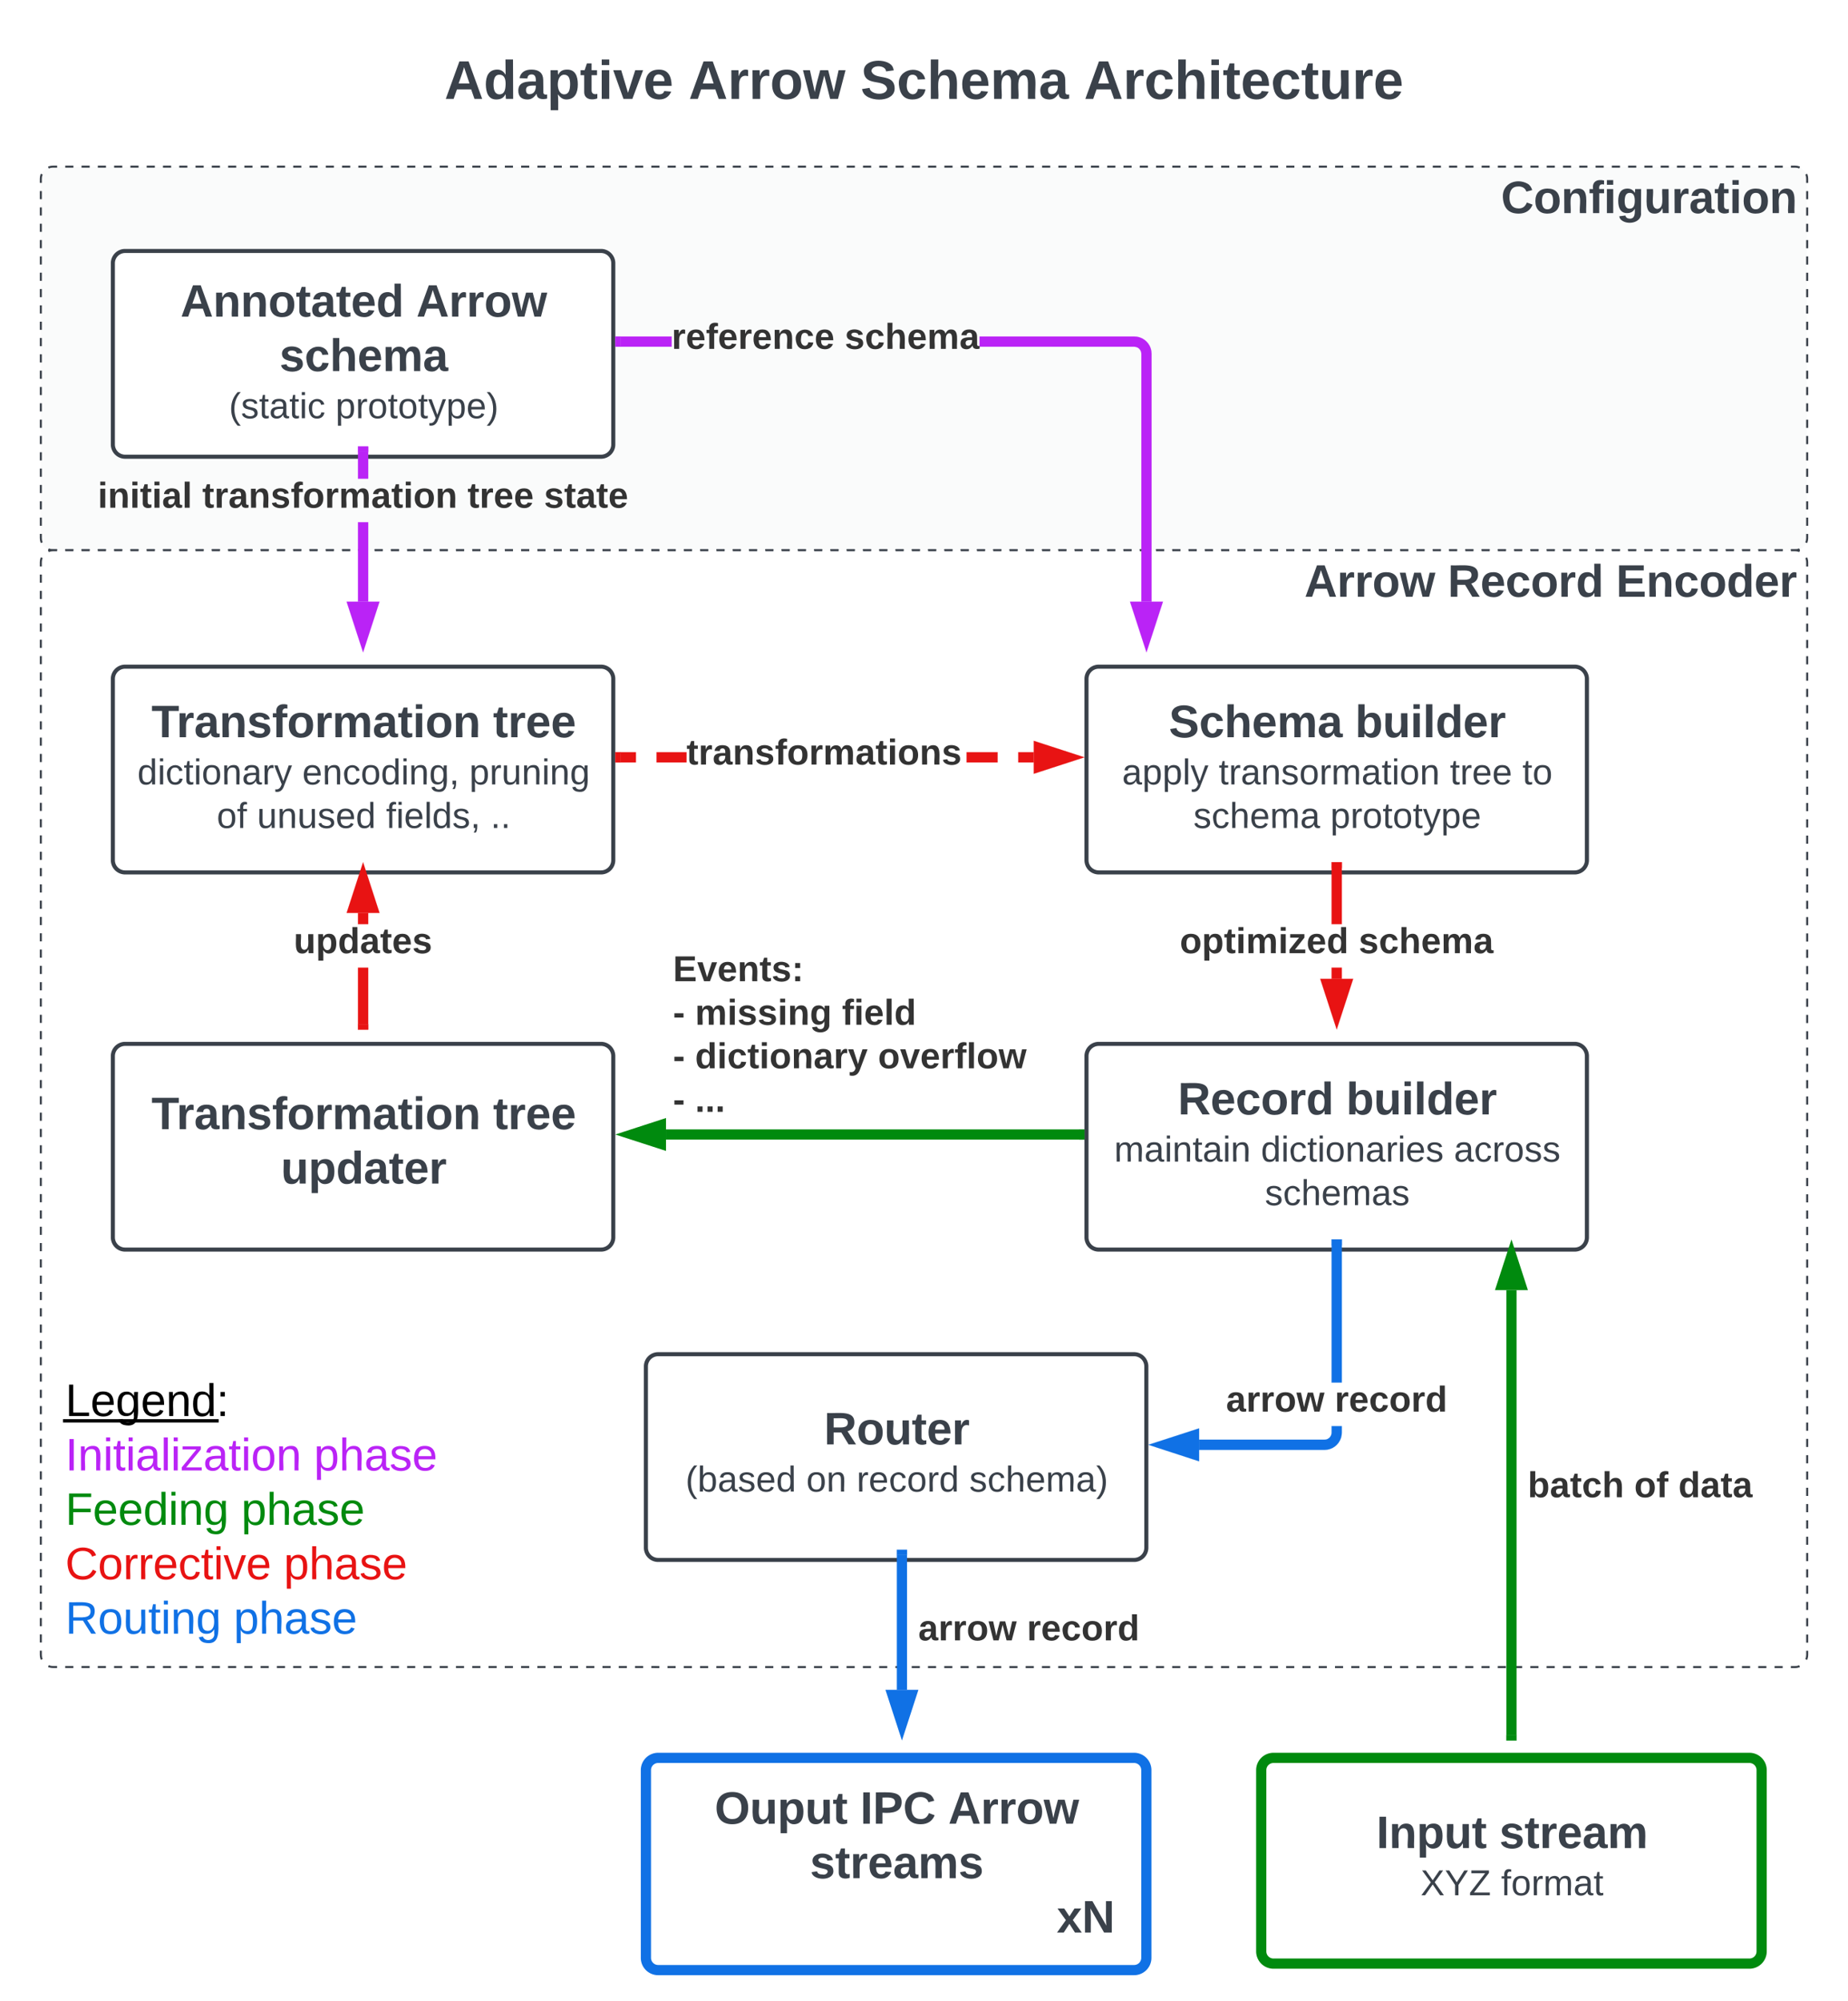 <svg xmlns="http://www.w3.org/2000/svg" xmlns:xlink="http://www.w3.org/1999/xlink" xmlns:lucid="lucid" width="906" height="980.51"><g transform="translate(19.333 16.667)" lucid:page-tab-id="Xq06Evr.tA62"><path d="M0 0h1760v1360H0z" fill="#fff"/><path d="M317.24 356.98h-32.4v-5h32.4zm170.24 0H452.2v-5h35.28z" stroke="#fcce14" stroke-width=".05" fill="#fcce14"/><path d="M504.24 354.48l-14.26 4.63v-9.26z" fill="#fcce14"/><path d="M512.33 354.48l-24.85 8.07V346.4zm-19.85 1.2l3.67-1.2-3.67-1.2z" stroke="#fcce14" stroke-width=".05" fill="#fcce14"/><path d="M284.9 356.98h-2.57v-5h2.57z" fill="#fcce14"/><path d="M284.92 357h-2.6v-5.05h2.6zm-2.56-5v4.95h2.5V352z" stroke="#fcce14" stroke-width=".05" fill="#fcce14"/><path d="M.67 71a6 6 0 0 1 6-6h854a6 6 0 0 1 6 6v176a6 6 0 0 1-6 6h-854a6 6 0 0 1-6-6z" fill="#f2f3f5" fill-opacity=".41"/><path d="M4.38 65.47l.43-.18.93-.23.94-.07h2m3.98 0h4m3.98 0h4m3.98 0h4m4 0h4m3.98 0h4m3.98 0h4m3.98 0h4m3.98 0h4m3.98 0h4m3.98 0h4m4 0h3.98m4 0h3.98m4 0h3.98m4 0h3.98m4 0h3.98m4 0h3.98m4 0h3.98m4 0h4m3.98 0h4m3.98 0h4m3.98 0h4m3.98 0h4m3.98 0h4m3.98 0h4m3.98 0h4m4 0h3.98m4 0h3.98m4 0h3.98m4 0h3.98m4 0h3.98m4 0h3.98m4 0h3.98m4 0h4m3.98 0h4m3.98 0h4m3.98 0h4m3.98 0h4m3.98 0h4m3.98 0h4m3.98 0h4m3.98 0h4m4 0h3.98m4 0h3.98m4 0h3.98m4 0h3.98m4 0h3.98m4 0h3.98m4 0h4m3.98 0h4m3.98 0h4m3.98 0h4m3.98 0h4m3.98 0h4m3.98 0h4m3.98 0h4m4 0h3.98m4 0h3.98m4 0h3.98m4 0h3.98m4 0h3.98m4 0h3.98m4 0h3.98m4 0h3.98m4 0h4m3.98 0h4m3.98 0h4m3.98 0h4m3.98 0h4m3.98 0h4m3.98 0h4m3.98 0h4m4 0h3.98m4 0h3.98m4 0h3.98m4 0h3.98m4 0h3.98m4 0h3.98m4 0h3.98m4 0h3.98m4 0h4m3.98 0h4m3.98 0h4m3.98 0h4m3.98 0h4m3.98 0h4m3.98 0h4m4 0h3.98m4 0H711m4 0H719m4 0h3.98m4 0h3.98m4 0h3.98m4 0h3.98m4 0h4m3.98 0h4m3.98 0h4m3.98 0h4m3.98 0h4m3.98 0h4m3.98 0h4m3.98 0h4m4 0h3.98m4 0h3.98m4 0h3.98m4 0h3.98m4 0h3.98m4 0h2l.93.07.92.22.44.17m3.23 3.24l.17.45.22.9.07.95v2m0 4v4m0 4v4m0 4v4m0 4v4m0 4v4m0 4v4m0 4v4m0 4v4m0 4v4m0 4v4m0 4v4m0 4v4m0 4v4m0 4v4m0 4v4m0 4v4m0 4v4m0 4v4m0 4v4m0 4v4m0 4v4m0 4v2l-.08.94-.23.9-.18.45m-3.24 3.23l-.44.18-.9.23-.95.07h-2m-4 0h-3.98m-4 0h-4m-3.98 0h-4m-3.98 0h-4m-4 0h-3.98m-4 0h-3.98m-4 0h-3.98m-4 0h-3.98m-4 0h-3.98m-4 0h-3.98m-4 0h-3.98m-4 0h-3.98m-4 0h-4m-3.98 0h-4m-3.98 0h-4m-3.98 0h-4m-3.98 0h-4m-3.98 0h-4m-3.98 0h-4m-3.98 0h-4m-4 0h-3.98m-4 0h-3.98m-4 0h-3.98m-4 0h-3.98m-4 0h-3.98m-4 0h-3.98m-4 0h-3.98m-4 0h-3.98m-4 0h-4m-3.98 0h-4m-3.98 0h-4m-3.98 0h-4m-3.98 0h-4m-3.98 0h-4m-3.98 0h-4m-4 0h-3.98m-4 0h-3.98m-4 0h-3.98m-4 0h-3.98m-4 0h-3.98m-4 0h-3.98m-4 0h-3.98m-4 0h-4m-3.98 0h-4m-3.98 0h-4m-3.98 0h-4m-3.98 0h-4m-3.98 0h-4m-3.98 0h-4m-3.98 0h-4m-4 0h-3.98m-4 0h-3.98m-4 0h-3.98m-4 0h-3.98m-4 0h-3.98m-4 0h-3.98m-4 0h-3.98m-4 0h-4m-3.98 0h-4m-3.98 0h-4m-3.98 0h-4m-3.98 0h-4m-3.98 0h-4m-3.98 0h-4m-3.98 0h-4m-3.98 0h-4m-4 0h-3.98m-4 0h-3.98m-4 0h-3.98m-4 0H300m-4 0H292m-4 0h-3.98m-4 0h-3.98m-4 0h-4m-3.98 0h-4m-3.98 0h-4m-3.98 0h-4m-3.98 0h-4m-3.98 0h-4m-3.98 0h-4m-3.98 0h-4m-4 0h-3.98m-4 0h-3.98m-4 0h-3.98m-4 0h-3.98m-4 0h-3.98m-4 0h-3.98m-4 0h-3.98m-4 0h-3.98m-4 0h-4m-3.98 0h-4m-3.98 0h-4m-3.98 0h-4m-3.98 0h-4m-3.98 0h-4m-3.98 0h-4m-3.98 0h-4m-4 0H76.5m-4 0h-3.98m-4 0h-3.98m-4 0h-3.98m-4 0H44.6m-4 0H36.6m-4 0h-4m-3.98 0h-4m-3.98 0h-4m-3.98 0h-2l-.93-.07-.92-.22-.42-.17m-3.24-3.24l-.18-.45-.22-.9-.07-.95v-2m0-4v-4m0-4v-4m0-4v-4m0-4v-4m0-4v-4m0-4v-4m0-4v-4m0-4v-4m0-4v-4m0-4v-4m0-4v-4m0-4v-4m0-4v-4m0-4v-4m0-4v-4m0-4v-4m0-4v-4m0-4v-4m0-4v-4m0-4v-4m0-4v-4m0-4v-2l.07-.94.22-.9.18-.45" stroke="#3a414a" fill="none"/><use xlink:href="#a" transform="matrix(1,0,0,1,5.667,70) translate(710.877 17.778)"/><path d="M.67 259a6 6 0 0 1 6-6h854a6 6 0 0 1 6 6v535.33a6 6 0 0 1-6 6h-854a6 6 0 0 1-6-6z" fill="#fff"/><path d="M4.38 253.47l.43-.18.93-.23.94-.07h2m3.98 0h4m3.98 0h4m3.98 0h4m4 0h4m3.98 0h4m3.98 0h4m3.98 0h4m3.98 0h4m3.98 0h4m3.98 0h4m4 0h3.98m4 0h3.98m4 0h3.98m4 0h3.98m4 0h3.98m4 0h3.98m4 0h3.98m4 0h4m3.98 0h4m3.98 0h4m3.98 0h4m3.98 0h4m3.98 0h4m3.98 0h4m3.98 0h4m4 0h3.98m4 0h3.98m4 0h3.98m4 0h3.98m4 0h3.98m4 0h3.98m4 0h3.98m4 0h4m3.98 0h4m3.98 0h4m3.98 0h4m3.98 0h4m3.98 0h4m3.98 0h4m3.98 0h4m3.98 0h4m4 0h3.98m4 0h3.98m4 0h3.98m4 0h3.98m4 0h3.98m4 0h3.98m4 0h4m3.98 0h4m3.98 0h4m3.98 0h4m3.98 0h4m3.98 0h4m3.98 0h4m3.98 0h4m4 0h3.98m4 0h3.98m4 0h3.98m4 0h3.98m4 0h3.98m4 0h3.98m4 0h3.98m4 0h3.98m4 0h4m3.98 0h4m3.98 0h4m3.98 0h4m3.98 0h4m3.98 0h4m3.98 0h4m3.98 0h4m4 0h3.98m4 0h3.98m4 0h3.98m4 0h3.98m4 0h3.98m4 0h3.98m4 0h3.98m4 0h3.98m4 0h4m3.98 0h4m3.98 0h4m3.98 0h4m3.98 0h4m3.98 0h4m3.98 0h4m4 0h3.98m4 0H711m4 0H719m4 0h3.98m4 0h3.98m4 0h3.98m4 0h3.98m4 0h4m3.98 0h4m3.98 0h4m3.98 0h4m3.98 0h4m3.98 0h4m3.98 0h4m3.98 0h4m4 0h3.98m4 0h3.98m4 0h3.98m4 0h3.98m4 0h3.98m4 0h2l.93.07.92.22.44.17m3.23 3.24l.17.45.22.9.07.95v2m0 4v4m0 3.98v4m0 4v4m0 3.98v4m0 4v4m0 3.98v4m0 4v4m0 3.98v4m0 4v4m0 3.98v4m0 4v4m0 3.98v4m0 4v4m0 3.98v4m0 4v4m0 3.98v4m0 4v4m0 3.98v4m0 4v4m0 3.98v4m0 4v4m0 3.98v4m0 4v4m0 3.98v4m0 4v4m0 3.98v4m0 4v4m0 3.98v4m0 4v4m0 3.98v4m0 4v4m0 3.98v4m0 4v4m0 3.98v4m0 4v4m0 3.98v4m0 4v4m0 3.98v4m0 4v4m0 3.98v4m0 4v4m0 4v3.98m0 4v4m0 4v3.98m0 4v4m0 4v3.98m0 4v4m0 4v3.98m0 4v4m0 4v3.98m0 4v4m0 4v3.98m0 4v4m0 4v3.98m0 4v4m0 4v3.98m0 4v4m0 3.98v4m0 4v4m0 4v3.98m0 4v4m0 4v3.98m0 4v4m0 4v3.98m0 4v4m0 4v3.98m0 4v2l-.08.93-.23.92-.18.42m-3.24 3.24l-.44.18-.9.22-.95.07h-2m-4 0h-3.98m-4 0h-4m-3.98 0h-4m-3.98 0h-4m-4 0h-3.98m-4 0h-3.98m-4 0h-3.98m-4 0h-3.98m-4 0h-3.98m-4 0h-3.98m-4 0h-3.98m-4 0h-3.98m-4 0h-4m-3.98 0h-4m-3.98 0h-4m-3.98 0h-4m-3.98 0h-4m-3.98 0h-4m-3.98 0h-4m-3.98 0h-4m-4 0h-3.98m-4 0h-3.98m-4 0h-3.98m-4 0h-3.98m-4 0h-3.98m-4 0h-3.98m-4 0h-3.98m-4 0h-3.98m-4 0h-4m-3.98 0h-4m-3.98 0h-4m-3.98 0h-4m-3.98 0h-4m-3.98 0h-4m-3.98 0h-4m-4 0h-3.98m-4 0h-3.98m-4 0h-3.98m-4 0h-3.98m-4 0h-3.98m-4 0h-3.98m-4 0h-3.98m-4 0h-4m-3.98 0h-4m-3.98 0h-4m-3.98 0h-4m-3.98 0h-4m-3.98 0h-4m-3.98 0h-4m-3.98 0h-4m-4 0h-3.98m-4 0h-3.98m-4 0h-3.98m-4 0h-3.98m-4 0h-3.98m-4 0h-3.98m-4 0h-3.98m-4 0h-4m-3.98 0h-4m-3.98 0h-4m-3.98 0h-4m-3.98 0h-4m-3.98 0h-4m-3.98 0h-4m-3.98 0h-4m-3.98 0h-4m-4 0h-3.98m-4 0h-3.98m-4 0h-3.98m-4 0H300m-4 0H292m-4 0h-3.98m-4 0h-3.98m-4 0h-4m-3.98 0h-4m-3.98 0h-4m-3.98 0h-4m-3.98 0h-4m-3.98 0h-4m-3.98 0h-4m-3.98 0h-4m-4 0h-3.98m-4 0h-3.98m-4 0h-3.98m-4 0h-3.98m-4 0h-3.98m-4 0h-3.98m-4 0h-3.98m-4 0h-3.98m-4 0h-4m-3.98 0h-4m-3.98 0h-4m-3.98 0h-4m-3.98 0h-4m-3.98 0h-4m-3.98 0h-4m-3.98 0h-4m-4 0H76.5m-4 0h-3.98m-4 0h-3.98m-4 0h-3.98m-4 0H44.6m-4 0H36.6m-4 0h-4m-3.98 0h-4m-3.98 0h-4m-3.98 0h-2l-.93-.07-.92-.22-.42-.18m-3.24-3.24l-.18-.43-.22-.93-.07-.94v-2m0-4v-3.98m0-4v-4m0-4v-3.98m0-4v-4m0-4v-3.98m0-4v-4m0-4v-4m0-4v-4m0-3.98v-4m0-4v-4m0-3.98v-4m0-4v-4m0-3.98v-4m0-4v-4m0-3.98v-4m0-4v-4m0-3.98v-4m0-4v-4m0-3.98v-4m0-4v-4m0-3.98v-4m0-4v-4m0-3.98v-4m0-4v-3.98m0-4v-4m0-4v-4m0-3.98v-4m0-4v-4m0-3.98v-4m0-4v-4m0-3.98v-4m0-4v-4m0-3.98v-4m0-4v-4m0-3.98v-4m0-4v-4m0-3.98v-4m0-4v-4m0-3.98v-4m0-4v-4m0-3.98v-4m0-4v-4m0-3.98v-4m0-4v-4m0-3.98v-4m0-4v-4m0-3.98v-4m0-4v-4m0-3.98v-4m0-4v-4m0-3.98v-4m0-4v-4m0-3.98v-4m0-4v-4m0-3.98v-4m0-4v-4m0-3.98v-4m0-4v-4m0-3.98v-4m0-4v-4m0-3.98v-4m0-4v-4m0-3.98v-4m0-4v-4m0-3.98v-4m0-4v-4m0-3.98v-2l.07-.94.22-.9.18-.45" stroke="#3a414a" fill="none"/><use xlink:href="#b" transform="matrix(1,0,0,1,5.667,258) translate(614.519 17.778)"/><use xlink:href="#c" transform="matrix(1,0,0,1,5.667,258) translate(684.765 17.778)"/><use xlink:href="#d" transform="matrix(1,0,0,1,5.667,258) translate(767.296 17.778)"/><g filter="url(#e)"><path d="M36 106.33a6 6 0 0 1 6-6h233.33a6 6 0 0 1 6 6v88.83a6 6 0 0 1-6 6H42a6 6 0 0 1-6-6z" stroke="#3a414a" stroke-width="2" fill="#fff"/><use xlink:href="#f" transform="matrix(1,0,0,1,48,112.333) translate(21.154 20.184)"/><use xlink:href="#g" transform="matrix(1,0,0,1,48,112.333) translate(136.772 20.184)"/><use xlink:href="#h" transform="matrix(1,0,0,1,48,112.333) translate(69.673 46.851)"/><use xlink:href="#i" transform="matrix(1,0,0,1,48,112.333) translate(44.926 69.962)"/><use xlink:href="#j" transform="matrix(1,0,0,1,48,112.333) translate(97.173 69.962)"/></g><g filter="url(#e)"><path d="M36 310.06a6 6 0 0 1 6-6h233.33a6 6 0 0 1 6 6v88.83a6 6 0 0 1-6 6H42a6 6 0 0 1-6-6z" stroke="#3a414a" stroke-width="2" fill="#fff"/><use xlink:href="#k" transform="matrix(1,0,0,1,48,316.064) translate(6.926 22.59)"/><use xlink:href="#l" transform="matrix(1,0,0,1,48,316.064) translate(174.395 22.59)"/><use xlink:href="#m" transform="matrix(1,0,0,1,48,316.064) translate(0.037 45.701)"/><use xlink:href="#n" transform="matrix(1,0,0,1,48,316.064) translate(80.877 45.701)"/><use xlink:href="#o" transform="matrix(1,0,0,1,48,316.064) translate(162.802 45.701)"/><use xlink:href="#p" transform="matrix(1,0,0,1,48,316.064) translate(38.951 67.035)"/><use xlink:href="#q" transform="matrix(1,0,0,1,48,316.064) translate(58.704 67.035)"/><use xlink:href="#r" transform="matrix(1,0,0,1,48,316.064) translate(121.914 67.035)"/><use xlink:href="#s" transform="matrix(1,0,0,1,48,316.064) translate(173.173 67.035)"/></g><path d="M161.17 278.2h-5v-38.93h5zm0-60.26h-5v-13.28h5z" stroke="#ba23f6" stroke-width=".05" fill="#ba23f6"/><path d="M158.67 294.97l-4.64-14.26h9.27z" fill="#ba23f6"/><path d="M158.67 303.06l-8.08-24.85h16.14zm-1.2-19.85l1.2 3.68 1.2-3.67z" stroke="#ba23f6" stroke-width=".05" fill="#ba23f6"/><path d="M161.17 204.72h-5v-2.56h5z" fill="#ba23f6"/><path d="M161.2 204.75h-5.06v-2.6h5.05zm-5-2.56v2.5h4.94v-2.5z" stroke="#ba23f6" stroke-width=".05" fill="#ba23f6"/><use xlink:href="#t" transform="matrix(1,0,0,1,28.593,217.939) translate(0 14.222)"/><use xlink:href="#u" transform="matrix(1,0,0,1,28.593,217.939) translate(51.259 14.222)"/><use xlink:href="#v" transform="matrix(1,0,0,1,28.593,217.939) translate(181.284 14.222)"/><use xlink:href="#w" transform="matrix(1,0,0,1,28.593,217.939) translate(218.765 14.222)"/><path d="M487.48 356.98h-7.6v-5h7.6zm-17.73 0h-15.2v-5h15.2zm-152.5 0h-14.7v-5h14.7zm-24.82 0h-7.6v-5h7.6z" stroke="#e81313" stroke-width=".05" fill="#e81313"/><path d="M504.24 354.48l-14.26 4.63v-9.26z" fill="#e81313"/><path d="M512.33 354.48l-24.85 8.07V346.4zm-19.85 1.2l3.67-1.2-3.67-1.2z" stroke="#e81313" stroke-width=".05" fill="#e81313"/><path d="M284.9 356.98h-2.57v-5h2.57z" fill="#e81313"/><path d="M284.92 357h-2.6v-5.05h2.6zm-2.56-5v4.95h2.5V352z" stroke="#e81313" stroke-width=".05" fill="#e81313"/><use xlink:href="#x" transform="matrix(1,0,0,1,317.24,343.811) translate(0 14.222)"/><path d="M538.07 148.34l1.3.32 1.23.5 1.14.7 1.02.87.87 1.02.7 1.13.5 1.24.3 1.3.1 1.23V278.2h-5V156.86l-.04-.65-.14-.53-.2-.5-.3-.47-.35-.42-.4-.36-.47-.28-.5-.2-.54-.14-.66-.05H460.9v-5h75.94zm-253.24 4.9v-5h25.12v5z" stroke="#ba23f6" stroke-width=".05" fill="#ba23f6"/><path d="M542.74 294.97l-4.63-14.26h9.28z" fill="#ba23f6"/><path d="M542.74 303.06l-8.07-24.85h16.15zm-1.2-19.85l1.2 3.68 1.2-3.67z" stroke="#ba23f6" stroke-width=".05" fill="#ba23f6"/><path d="M284.9 153.25h-2.57v-5h2.57z" fill="#ba23f6"/><path d="M284.92 153.27h-2.6v-5.05h2.6zm-2.56-5v4.95h2.5v-4.95z" stroke="#ba23f6" stroke-width=".05" fill="#ba23f6"/><use xlink:href="#y" transform="matrix(1,0,0,1,309.95,140.081) translate(0 14.222)"/><use xlink:href="#z" transform="matrix(1,0,0,1,309.95,140.081) translate(84.84 14.222)"/><g filter="url(#A)"><path d="M513.33 494.92a6 6 0 0 1 6-6h233.34a6 6 0 0 1 6 6v88.82a6 6 0 0 1-6 6H519.33a6 6 0 0 1-6-6z" stroke="#3a414a" stroke-width="2" fill="#fff"/><use xlink:href="#B" transform="matrix(1,0,0,1,525.333,500.915) translate(32.79 22.59)"/><use xlink:href="#C" transform="matrix(1,0,0,1,525.333,500.915) translate(115.321 22.59)"/><use xlink:href="#D" transform="matrix(1,0,0,1,525.333,500.915) translate(1.568 45.701)"/><use xlink:href="#E" transform="matrix(1,0,0,1,525.333,500.915) translate(73.519 45.701)"/><use xlink:href="#F" transform="matrix(1,0,0,1,525.333,500.915) translate(168.136 45.701)"/><use xlink:href="#G" transform="matrix(1,0,0,1,525.333,500.915) translate(75.469 67.035)"/></g><path d="M509.83 539.33H307.2" stroke="#008a0e" stroke-width="5" fill="none"/><path d="M512.33 541.83h-2.56v-5h2.56z" stroke="#008a0e" stroke-width=".05" fill="#008a0e"/><path d="M290.42 539.33l14.27-4.64v9.26z" stroke="#008a0e" stroke-width="5" fill="#008a0e"/><use xlink:href="#H" transform="matrix(1,0,0,1,310.617,449.996) translate(0 14.222)"/><use xlink:href="#I" transform="matrix(1,0,0,1,310.617,449.996) translate(0 35.556)"/><use xlink:href="#J" transform="matrix(1,0,0,1,310.617,449.996) translate(10.815 35.556)"/><use xlink:href="#K" transform="matrix(1,0,0,1,310.617,449.996) translate(82.815 35.556)"/><use xlink:href="#L" transform="matrix(1,0,0,1,310.617,449.996) translate(0 56.889)"/><use xlink:href="#M" transform="matrix(1,0,0,1,310.617,449.996) translate(10.815 56.889)"/><use xlink:href="#N" transform="matrix(1,0,0,1,310.617,449.996) translate(100.494 56.889)"/><use xlink:href="#L" transform="matrix(1,0,0,1,310.617,449.996) translate(0 78.222)"/><use xlink:href="#O" transform="matrix(1,0,0,1,310.617,449.996) translate(10.815 78.222)"/><path d="M638.5 685.5l-.1 1.24-.3 1.3-.52 1.23-.7 1.14-.86 1.03-1.02.86-1.14.7-1.23.5-1.3.3-1.23.1h-61.58v-5h61.38l.65-.04.53-.13.5-.2.47-.3.42-.35.36-.42.28-.46.22-.5.13-.54.05-.65v-3.06h5zm0-24.6h-5v-67.66h5z" stroke="#1071e5" stroke-width=".05" fill="#1071e5"/><path d="M638.5 593.3h-5v-2.56h5z" fill="#1071e5"/><path d="M638.52 593.33h-5.04v-2.6h5.04zm-5-2.56v2.5h4.96v-2.5z" stroke="#1071e5" stroke-width=".05" fill="#1071e5"/><path d="M566.02 696.05l-14.26-4.64 14.26-4.62z" fill="#1071e5"/><path d="M568.52 699.5l-24.85-8.1 24.85-8.06zm-8.67-8.1l3.67 1.2v-2.38z" stroke="#1071e5" stroke-width=".05" fill="#1071e5"/><use xlink:href="#P" transform="matrix(1,0,0,1,581.753,660.908) translate(0 14.222)"/><use xlink:href="#Q" transform="matrix(1,0,0,1,581.753,660.908) translate(53.284 14.222)"/><g filter="url(#e)"><path d="M599 844.84a6 6 0 0 1 6-6h233.33a6 6 0 0 1 6 6v88.83a6 6 0 0 1-6 6H605a6 6 0 0 1-6-6z" stroke="#008a0e" stroke-width="5" fill="#fff"/><use xlink:href="#R" transform="matrix(1,0,0,1,611,850.839) translate(44.488 32.215)"/><use xlink:href="#S" transform="matrix(1,0,0,1,611,850.839) translate(104.735 32.215)"/><use xlink:href="#T" transform="matrix(1,0,0,1,611,850.839) translate(66.136 55.326)"/><use xlink:href="#U" transform="matrix(1,0,0,1,611,850.839) translate(105.593 55.326)"/></g><path d="M721.67 833.84V615.6" stroke="#008a0e" stroke-width="5" fill="none"/><path d="M724.17 836.34h-5v-2.57h5z" stroke="#008a0e" stroke-width=".05" fill="#008a0e"/><path d="M721.67 598.83l4.63 14.27h-9.27z" stroke="#008a0e" stroke-width="5" fill="#008a0e"/><use xlink:href="#V" transform="matrix(1,0,0,1,729.667,702.874) translate(0 14.222)"/><use xlink:href="#W" transform="matrix(1,0,0,1,729.667,702.874) translate(52.198 14.222)"/><use xlink:href="#X" transform="matrix(1,0,0,1,729.667,702.874) translate(73.827 14.222)"/><g filter="url(#Y)"><path d="M513.33 310.06a6 6 0 0 1 6-6h233.34a6 6 0 0 1 6 6v88.83a6 6 0 0 1-6 6H519.33a6 6 0 0 1-6-6z" stroke="#3a414a" stroke-width="2" fill="#fff"/><use xlink:href="#Z" transform="matrix(1,0,0,1,525.333,316.064) translate(28.407 22.59)"/><use xlink:href="#aa" transform="matrix(1,0,0,1,525.333,316.064) translate(119.704 22.59)"/><use xlink:href="#ab" transform="matrix(1,0,0,1,525.333,316.064) translate(5.469 45.701)"/><use xlink:href="#ac" transform="matrix(1,0,0,1,525.333,316.064) translate(52.827 45.701)"/><use xlink:href="#ad" transform="matrix(1,0,0,1,525.333,316.064) translate(166.21 45.701)"/><use xlink:href="#ae" transform="matrix(1,0,0,1,525.333,316.064) translate(201.716 45.701)"/><use xlink:href="#af" transform="matrix(1,0,0,1,525.333,316.064) translate(40.432 67.035)"/><use xlink:href="#ag" transform="matrix(1,0,0,1,525.333,316.064) translate(107.543 67.035)"/></g><path d="M638.5 463.06h-5v-5.5h5zm0-26.82h-5V408.4h5z" stroke="#e81313" stroke-width=".05" fill="#e81313"/><path d="M638.5 408.46h-5v-2.57h5z" fill="#e81313"/><path d="M638.52 408.48h-5.04v-2.6h5.04zm-5-2.56v2.5h4.96v-2.5z" stroke="#e81313" stroke-width=".05" fill="#e81313"/><path d="M636 479.82l-4.63-14.26h9.26z" fill="#e81313"/><path d="M636 487.9l-8.08-24.84h16.16zm-1.2-19.84l1.2 3.67 1.2-3.67z" stroke="#e81313" stroke-width=".05" fill="#e81313"/><use xlink:href="#ah" transform="matrix(1,0,0,1,559.086,436.237) translate(0 14.222)"/><use xlink:href="#z" transform="matrix(1,0,0,1,559.086,436.237) translate(87.704 14.222)"/><g filter="url(#e)"><path d="M36 494.92a6 6 0 0 1 6-6h233.33a6 6 0 0 1 6 6v88.82a6 6 0 0 1-6 6H42a6 6 0 0 1-6-6z" stroke="#3a414a" stroke-width="2" fill="#fff"/><use xlink:href="#k" transform="matrix(1,0,0,1,48,500.915) translate(6.926 29.809)"/><use xlink:href="#ai" transform="matrix(1,0,0,1,48,500.915) translate(174.395 29.809)"/><use xlink:href="#aj" transform="matrix(1,0,0,1,48,500.915) translate(70.383 56.476)"/></g><path d="M161.17 485.42h-5v-27.85h5zm0-49.18h-5v-5.5h5z" stroke="#e81313" stroke-width=".05" fill="#e81313"/><path d="M161.17 487.92h-5v-2.57h5z" fill="#e81313"/><path d="M161.2 487.94h-5.06v-2.6h5.05zm-5-2.56v2.5h4.94v-2.5z" stroke="#e81313" stroke-width=".05" fill="#e81313"/><path d="M163.3 428.25h-9.27l4.64-14.27z" fill="#e81313"/><path d="M166.74 430.75H150.6l8.07-24.86zm-9.27-5h2.4l-1.2-3.68z" stroke="#e81313" stroke-width=".05" fill="#e81313"/><g><use xlink:href="#ak" transform="matrix(1,0,0,1,124.691,436.237) translate(0 14.222)"/></g><g filter="url(#A)"><path d="M297.33 647a6 6 0 0 1 6-6h233.34a6 6 0 0 1 6 6v88.83a6 6 0 0 1-6 6H303.33a6 6 0 0 1-6-6z" stroke="#3a414a" stroke-width="2" fill="#fff"/><use xlink:href="#al" transform="matrix(1,0,0,1,309.333,652.997) translate(75.321 32.215)"/><use xlink:href="#am" transform="matrix(1,0,0,1,309.333,652.997) translate(7.42 55.326)"/><use xlink:href="#an" transform="matrix(1,0,0,1,309.333,652.997) translate(66.63 55.326)"/><use xlink:href="#ao" transform="matrix(1,0,0,1,309.333,652.997) translate(91.321 55.326)"/><use xlink:href="#ap" transform="matrix(1,0,0,1,309.333,652.997) translate(146.531 55.326)"/></g><g filter="url(#aq)"><path d="M297.33 844.84a6 6 0 0 1 6-6h233.34a6 6 0 0 1 6 6v92a6 6 0 0 1-6 6H303.33a6 6 0 0 1-6-6z" stroke="#1071e5" stroke-width="5" fill="#fff"/><use xlink:href="#ar" transform="matrix(1,0,0,1,309.333,850.839) translate(21.71 20.278)"/><use xlink:href="#as" transform="matrix(1,0,0,1,309.333,850.839) translate(93.068 20.278)"/><use xlink:href="#at" transform="matrix(1,0,0,1,309.333,850.839) translate(136.216 20.278)"/><use xlink:href="#au" transform="matrix(1,0,0,1,309.333,850.839) translate(68.438 46.944)"/><use xlink:href="#av" transform="matrix(1,0,0,1,309.333,850.839) translate(4.241 73.611)"/><use xlink:href="#aw" transform="matrix(1,0,0,1,309.333,850.839) translate(189.426 73.611)"/></g><path d="M422.85 745.33v66.15" stroke="#1071e5" stroke-width="5" fill="none"/><path d="M425.35 745.4h-5v-2.57h5z" stroke="#1071e5" stroke-width=".05" fill="#1071e5"/><path d="M422.85 828.25l-4.64-14.27h9.28z" stroke="#1071e5" stroke-width="5" fill="#1071e5"/><g><use xlink:href="#P" transform="matrix(1,0,0,1,430.847,773.027) translate(0 14.222)"/><use xlink:href="#Q" transform="matrix(1,0,0,1,430.847,773.027) translate(53.284 14.222)"/></g><path d="M.67 9.33a6 6 0 0 1 6-6h854a6 6 0 0 1 6 6v31.34a6 6 0 0 1-6 6h-854a6 6 0 0 1-6-6z" stroke="#000" stroke-opacity="0" fill="#fff" fill-opacity="0"/><g><use xlink:href="#ax" transform="matrix(1,0,0,1,5.667,8.333) translate(192.889 23.458)"/><use xlink:href="#ay" transform="matrix(1,0,0,1,5.667,8.333) translate(312.593 23.458)"/><use xlink:href="#az" transform="matrix(1,0,0,1,5.667,8.333) translate(396.889 23.458)"/><use xlink:href="#aA" transform="matrix(1,0,0,1,5.667,8.333) translate(506.444 23.458)"/></g><path d="M7.67 656.33a6 6 0 0 1 6-6h228a6 6 0 0 1 6 6v131.34a6 6 0 0 1-6 6h-228a6 6 0 0 1-6-6z" stroke="#000" stroke-opacity="0" fill="#fff" fill-opacity="0"/><g><use xlink:href="#aB" transform="matrix(1,0,0,1,12.667,655.333) translate(0 21.965)"/><use xlink:href="#aC" transform="matrix(1,0,0,1,12.667,655.333) translate(0 48.632)"/><use xlink:href="#aD" transform="matrix(1,0,0,1,12.667,655.333) translate(121.914 48.632)"/><use xlink:href="#aE" transform="matrix(1,0,0,1,12.667,655.333) translate(0 75.299)"/><use xlink:href="#aF" transform="matrix(1,0,0,1,12.667,655.333) translate(86.296 75.299)"/><use xlink:href="#aG" transform="matrix(1,0,0,1,12.667,655.333) translate(0 101.965)"/><use xlink:href="#aH" transform="matrix(1,0,0,1,12.667,655.333) translate(107.16 101.965)"/><use xlink:href="#aI" transform="matrix(1,0,0,1,12.667,655.333) translate(0 128.632)"/><use xlink:href="#aJ" transform="matrix(1,0,0,1,12.667,655.333) translate(82.593 128.632)"/></g><defs><path fill="#3a414a" d="M67-125c0 53 21 87 73 88 37 1 54-22 65-47l45 17C233-25 199 4 140 4 58 4 20-42 15-125 8-235 124-281 211-232c18 10 29 29 36 50l-46 12c-8-25-30-41-62-41-52 0-71 34-72 86" id="aK"/><path fill="#3a414a" d="M110-194c64 0 96 36 96 99 0 64-35 99-97 99-61 0-95-36-95-99 0-62 34-99 96-99zm-1 164c35 0 45-28 45-65 0-40-10-65-43-65-34 0-45 26-45 65 0 36 10 65 43 65" id="aL"/><path fill="#3a414a" d="M135-194c87-1 58 113 63 194h-50c-7-57 23-157-34-157-59 0-34 97-39 157H25l-1-190h47c2 12-1 28 3 38 12-26 28-41 61-42" id="aM"/><path fill="#3a414a" d="M121-226c-27-7-43 5-38 36h38v33H83V0H34v-157H6v-33h28c-9-59 32-81 87-68v32" id="aN"/><path fill="#3a414a" d="M25-224v-37h50v37H25zM25 0v-190h50V0H25" id="aO"/><path fill="#3a414a" d="M195-6C206 82 75 100 31 46c-4-6-6-13-8-21l49-6c3 16 16 24 34 25 40 0 42-37 40-79-11 22-30 35-61 35-53 0-70-43-70-97 0-56 18-96 73-97 30 0 46 14 59 34l2-30h47zm-90-29c32 0 41-27 41-63 0-35-9-62-40-62-32 0-39 29-40 63 0 36 9 62 39 62" id="aP"/><path fill="#3a414a" d="M85 4C-2 5 27-109 22-190h50c7 57-23 150 33 157 60-5 35-97 40-157h50l1 190h-47c-2-12 1-28-3-38-12 25-28 42-61 42" id="aQ"/><path fill="#3a414a" d="M135-150c-39-12-60 13-60 57V0H25l-1-190h47c2 13-1 29 3 40 6-28 27-53 61-41v41" id="aR"/><path fill="#3a414a" d="M133-34C117-15 103 5 69 4 32 3 11-16 11-54c-1-60 55-63 116-61 1-26-3-47-28-47-18 1-26 9-28 27l-52-2c7-38 36-58 82-57s74 22 75 68l1 82c-1 14 12 18 25 15v27c-30 8-71 5-69-32zm-48 3c29 0 43-24 42-57-32 0-66-3-65 30 0 17 8 27 23 27" id="aS"/><path fill="#3a414a" d="M115-3C79 11 28 4 28-45v-112H4v-33h27l15-45h31v45h36v33H77v99c-1 23 16 31 38 25v30" id="aT"/><g id="a"><use transform="matrix(0.062,0,0,0.062,0,0)" xlink:href="#aK"/><use transform="matrix(0.062,0,0,0.062,15.988,0)" xlink:href="#aL"/><use transform="matrix(0.062,0,0,0.062,29.506,0)" xlink:href="#aM"/><use transform="matrix(0.062,0,0,0.062,43.025,0)" xlink:href="#aN"/><use transform="matrix(0.062,0,0,0.062,50.37,0)" xlink:href="#aO"/><use transform="matrix(0.062,0,0,0.062,56.543,0)" xlink:href="#aP"/><use transform="matrix(0.062,0,0,0.062,70.062,0)" xlink:href="#aQ"/><use transform="matrix(0.062,0,0,0.062,83.58,0)" xlink:href="#aR"/><use transform="matrix(0.062,0,0,0.062,92.222,0)" xlink:href="#aS"/><use transform="matrix(0.062,0,0,0.062,104.568,0)" xlink:href="#aT"/><use transform="matrix(0.062,0,0,0.062,111.914,0)" xlink:href="#aO"/><use transform="matrix(0.062,0,0,0.062,118.086,0)" xlink:href="#aL"/><use transform="matrix(0.062,0,0,0.062,131.605,0)" xlink:href="#aM"/></g><path fill="#3a414a" d="M199 0l-22-63H83L61 0H9l90-248h61L250 0h-51zm-33-102l-36-108c-10 38-24 72-36 108h72" id="aU"/><path fill="#3a414a" d="M231 0h-52l-39-155L100 0H48L-1-190h46L77-45c9-52 24-97 36-145h53l37 145 32-145h46" id="aV"/><g id="b"><use transform="matrix(0.062,0,0,0.062,0,0)" xlink:href="#aU"/><use transform="matrix(0.062,0,0,0.062,15.988,0)" xlink:href="#aR"/><use transform="matrix(0.062,0,0,0.062,24.63,0)" xlink:href="#aR"/><use transform="matrix(0.062,0,0,0.062,33.272,0)" xlink:href="#aL"/><use transform="matrix(0.062,0,0,0.062,46.79,0)" xlink:href="#aV"/></g><path fill="#3a414a" d="M240-174c0 40-23 61-54 70L253 0h-59l-57-94H76V0H24v-248c93 4 217-23 216 74zM76-134c48-2 112 12 112-38 0-48-66-32-112-35v73" id="aW"/><path fill="#3a414a" d="M185-48c-13 30-37 53-82 52C43 2 14-33 14-96s30-98 90-98c62 0 83 45 84 108H66c0 31 8 55 39 56 18 0 30-7 34-22zm-45-69c5-46-57-63-70-21-2 6-4 13-4 21h74" id="aX"/><path fill="#3a414a" d="M190-63c-7 42-38 67-86 67-59 0-84-38-90-98-12-110 154-137 174-36l-49 2c-2-19-15-32-35-32-30 0-35 28-38 64-6 74 65 87 74 30" id="aY"/><path fill="#3a414a" d="M88-194c31-1 46 15 58 34l-1-101h50l1 261h-48c-2-10 0-23-3-31C134-8 116 4 84 4 32 4 16-41 15-95c0-56 19-97 73-99zm17 164c33 0 40-30 41-66 1-37-9-64-41-64s-38 30-39 65c0 43 13 65 39 65" id="aZ"/><g id="c"><use transform="matrix(0.062,0,0,0.062,0,0)" xlink:href="#aW"/><use transform="matrix(0.062,0,0,0.062,15.988,0)" xlink:href="#aX"/><use transform="matrix(0.062,0,0,0.062,28.333,0)" xlink:href="#aY"/><use transform="matrix(0.062,0,0,0.062,40.679,0)" xlink:href="#aL"/><use transform="matrix(0.062,0,0,0.062,54.198,0)" xlink:href="#aR"/><use transform="matrix(0.062,0,0,0.062,62.84,0)" xlink:href="#aZ"/></g><path fill="#3a414a" d="M24 0v-248h195v40H76v63h132v40H76v65h150V0H24" id="ba"/><g id="d"><use transform="matrix(0.062,0,0,0.062,0,0)" xlink:href="#ba"/><use transform="matrix(0.062,0,0,0.062,14.815,0)" xlink:href="#aM"/><use transform="matrix(0.062,0,0,0.062,28.333,0)" xlink:href="#aY"/><use transform="matrix(0.062,0,0,0.062,40.679,0)" xlink:href="#aL"/><use transform="matrix(0.062,0,0,0.062,54.198,0)" xlink:href="#aZ"/><use transform="matrix(0.062,0,0,0.062,67.716,0)" xlink:href="#aX"/><use transform="matrix(0.062,0,0,0.062,80.062,0)" xlink:href="#aR"/></g><g id="f"><use transform="matrix(0.062,0,0,0.062,0,0)" xlink:href="#aU"/><use transform="matrix(0.062,0,0,0.062,15.988,0)" xlink:href="#aM"/><use transform="matrix(0.062,0,0,0.062,29.506,0)" xlink:href="#aM"/><use transform="matrix(0.062,0,0,0.062,43.025,0)" xlink:href="#aL"/><use transform="matrix(0.062,0,0,0.062,56.543,0)" xlink:href="#aT"/><use transform="matrix(0.062,0,0,0.062,63.889,0)" xlink:href="#aS"/><use transform="matrix(0.062,0,0,0.062,76.235,0)" xlink:href="#aT"/><use transform="matrix(0.062,0,0,0.062,83.58,0)" xlink:href="#aX"/><use transform="matrix(0.062,0,0,0.062,95.926,0)" xlink:href="#aZ"/></g><g id="g"><use transform="matrix(0.062,0,0,0.062,0,0)" xlink:href="#aU"/><use transform="matrix(0.062,0,0,0.062,15.988,0)" xlink:href="#aR"/><use transform="matrix(0.062,0,0,0.062,24.63,0)" xlink:href="#aR"/><use transform="matrix(0.062,0,0,0.062,33.272,0)" xlink:href="#aL"/><use transform="matrix(0.062,0,0,0.062,46.79,0)" xlink:href="#aV"/></g><path fill="#3a414a" d="M137-138c1-29-70-34-71-4 15 46 118 7 119 86 1 83-164 76-172 9l43-7c4 19 20 25 44 25 33 8 57-30 24-41C81-84 22-81 20-136c-2-80 154-74 161-7" id="bb"/><path fill="#3a414a" d="M114-157C55-157 80-60 75 0H25v-261h50l-1 109c12-26 28-41 61-42 86-1 58 113 63 194h-50c-7-57 23-157-34-157" id="bc"/><path fill="#3a414a" d="M220-157c-53 9-28 100-34 157h-49v-107c1-27-5-49-29-50C55-147 81-57 75 0H25l-1-190h47c2 12-1 28 3 38 10-53 101-56 108 0 13-22 24-43 59-42 82 1 51 116 57 194h-49v-107c-1-25-5-48-29-50" id="bd"/><g id="h"><use transform="matrix(0.062,0,0,0.062,0,0)" xlink:href="#bb"/><use transform="matrix(0.062,0,0,0.062,12.346,0)" xlink:href="#aY"/><use transform="matrix(0.062,0,0,0.062,24.691,0)" xlink:href="#bc"/><use transform="matrix(0.062,0,0,0.062,38.21,0)" xlink:href="#aX"/><use transform="matrix(0.062,0,0,0.062,50.556,0)" xlink:href="#bd"/><use transform="matrix(0.062,0,0,0.062,70.309,0)" xlink:href="#aS"/></g><path fill="#3a414a" d="M87 75C49 33 22-17 22-94c0-76 28-126 65-167h31c-38 41-64 92-64 168S80 34 118 75H87" id="be"/><path fill="#3a414a" d="M135-143c-3-34-86-38-87 0 15 53 115 12 119 90S17 21 10-45l28-5c4 36 97 45 98 0-10-56-113-15-118-90-4-57 82-63 122-42 12 7 21 19 24 35" id="bf"/><path fill="#3a414a" d="M59-47c-2 24 18 29 38 22v24C64 9 27 4 27-40v-127H5v-23h24l9-43h21v43h35v23H59v120" id="bg"/><path fill="#3a414a" d="M141-36C126-15 110 5 73 4 37 3 15-17 15-53c-1-64 63-63 125-63 3-35-9-54-41-54-24 1-41 7-42 31l-33-3c5-37 33-52 76-52 45 0 72 20 72 64v82c-1 20 7 32 28 27v20c-31 9-61-2-59-35zM48-53c0 20 12 33 32 33 41-3 63-29 60-74-43 2-92-5-92 41" id="bh"/><path fill="#3a414a" d="M24-231v-30h32v30H24zM24 0v-190h32V0H24" id="bi"/><path fill="#3a414a" d="M96-169c-40 0-48 33-48 73s9 75 48 75c24 0 41-14 43-38l32 2c-6 37-31 61-74 61-59 0-76-41-82-99-10-93 101-131 147-64 4 7 5 14 7 22l-32 3c-4-21-16-35-41-35" id="bj"/><g id="i"><use transform="matrix(0.049,0,0,0.049,0,0)" xlink:href="#be"/><use transform="matrix(0.049,0,0,0.049,5.877,0)" xlink:href="#bf"/><use transform="matrix(0.049,0,0,0.049,14.765,0)" xlink:href="#bg"/><use transform="matrix(0.049,0,0,0.049,19.704,0)" xlink:href="#bh"/><use transform="matrix(0.049,0,0,0.049,29.58,0)" xlink:href="#bg"/><use transform="matrix(0.049,0,0,0.049,34.519,0)" xlink:href="#bi"/><use transform="matrix(0.049,0,0,0.049,38.42,0)" xlink:href="#bj"/></g><path fill="#3a414a" d="M115-194c55 1 70 41 70 98S169 2 115 4C84 4 66-9 55-30l1 105H24l-1-265h31l2 30c10-21 28-34 59-34zm-8 174c40 0 45-34 45-75s-6-73-45-74c-42 0-51 32-51 76 0 43 10 73 51 73" id="bk"/><path fill="#3a414a" d="M114-163C36-179 61-72 57 0H25l-1-190h30c1 12-1 29 2 39 6-27 23-49 58-41v29" id="bl"/><path fill="#3a414a" d="M100-194c62-1 85 37 85 99 1 63-27 99-86 99S16-35 15-95c0-66 28-99 85-99zM99-20c44 1 53-31 53-75 0-43-8-75-51-75s-53 32-53 75 10 74 51 75" id="bm"/><path fill="#3a414a" d="M179-190L93 31C79 59 56 82 12 73V49c39 6 53-20 64-50L1-190h34L92-34l54-156h33" id="bn"/><path fill="#3a414a" d="M100-194c63 0 86 42 84 106H49c0 40 14 67 53 68 26 1 43-12 49-29l28 8c-11 28-37 45-77 45C44 4 14-33 15-96c1-61 26-98 85-98zm52 81c6-60-76-77-97-28-3 7-6 17-6 28h103" id="bo"/><path fill="#3a414a" d="M33-261c38 41 65 92 65 168S71 34 33 75H2C39 34 66-17 66-93S39-220 2-261h31" id="bp"/><g id="j"><use transform="matrix(0.049,0,0,0.049,0,0)" xlink:href="#bk"/><use transform="matrix(0.049,0,0,0.049,9.877,0)" xlink:href="#bl"/><use transform="matrix(0.049,0,0,0.049,15.753,0)" xlink:href="#bm"/><use transform="matrix(0.049,0,0,0.049,25.63,0)" xlink:href="#bg"/><use transform="matrix(0.049,0,0,0.049,30.568,0)" xlink:href="#bm"/><use transform="matrix(0.049,0,0,0.049,40.444,0)" xlink:href="#bg"/><use transform="matrix(0.049,0,0,0.049,45.383,0)" xlink:href="#bn"/><use transform="matrix(0.049,0,0,0.049,54.272,0)" xlink:href="#bk"/><use transform="matrix(0.049,0,0,0.049,64.148,0)" xlink:href="#bo"/><use transform="matrix(0.049,0,0,0.049,74.025,0)" xlink:href="#bp"/></g><filter id="e" filterUnits="objectBoundingBox" x="-.04" y="-.04" width="1.08" height="1.2"><feOffset result="offOut" in="SourceAlpha" dy="6"/><feGaussianBlur result="blurOut" in="offOut" stdDeviation="5"/><feColorMatrix result="colorOut" in="blurOut" values="0 0 0 0 0 0 0 0 0 0 0 0 0 0 0 0 0 0 0.502 0"/><feBlend in="SourceGraphic" in2="colorOut"/></filter><path fill="#3a414a" d="M136-208V0H84v-208H4v-40h212v40h-80" id="bq"/><g id="k"><use transform="matrix(0.062,0,0,0.062,0,0)" xlink:href="#bq"/><use transform="matrix(0.062,0,0,0.062,12.284,0)" xlink:href="#aR"/><use transform="matrix(0.062,0,0,0.062,20.926,0)" xlink:href="#aS"/><use transform="matrix(0.062,0,0,0.062,33.272,0)" xlink:href="#aM"/><use transform="matrix(0.062,0,0,0.062,46.79,0)" xlink:href="#bb"/><use transform="matrix(0.062,0,0,0.062,59.136,0)" xlink:href="#aN"/><use transform="matrix(0.062,0,0,0.062,66.481,0)" xlink:href="#aL"/><use transform="matrix(0.062,0,0,0.062,80,0)" xlink:href="#aR"/><use transform="matrix(0.062,0,0,0.062,88.642,0)" xlink:href="#bd"/><use transform="matrix(0.062,0,0,0.062,108.395,0)" xlink:href="#aS"/><use transform="matrix(0.062,0,0,0.062,120.741,0)" xlink:href="#aT"/><use transform="matrix(0.062,0,0,0.062,128.086,0)" xlink:href="#aO"/><use transform="matrix(0.062,0,0,0.062,134.259,0)" xlink:href="#aL"/><use transform="matrix(0.062,0,0,0.062,147.778,0)" xlink:href="#aM"/></g><g id="l"><use transform="matrix(0.062,0,0,0.062,0,0)" xlink:href="#aT"/><use transform="matrix(0.062,0,0,0.062,7.346,0)" xlink:href="#aR"/><use transform="matrix(0.062,0,0,0.062,15.988,0)" xlink:href="#aX"/><use transform="matrix(0.062,0,0,0.062,28.333,0)" xlink:href="#aX"/></g><path fill="#3a414a" d="M85-194c31 0 48 13 60 33l-1-100h32l1 261h-30c-2-10 0-23-3-31C134-8 116 4 85 4 32 4 16-35 15-94c0-66 23-100 70-100zm9 24c-40 0-46 34-46 75 0 40 6 74 45 74 42 0 51-32 51-76 0-42-9-74-50-73" id="br"/><path fill="#3a414a" d="M117-194c89-4 53 116 60 194h-32v-121c0-31-8-49-39-48C34-167 62-67 57 0H25l-1-190h30c1 10-1 24 2 32 11-22 29-35 61-36" id="bs"/><g id="m"><use transform="matrix(0.049,0,0,0.049,0,0)" xlink:href="#br"/><use transform="matrix(0.049,0,0,0.049,9.877,0)" xlink:href="#bi"/><use transform="matrix(0.049,0,0,0.049,13.778,0)" xlink:href="#bj"/><use transform="matrix(0.049,0,0,0.049,22.667,0)" xlink:href="#bg"/><use transform="matrix(0.049,0,0,0.049,27.605,0)" xlink:href="#bi"/><use transform="matrix(0.049,0,0,0.049,31.506,0)" xlink:href="#bm"/><use transform="matrix(0.049,0,0,0.049,41.383,0)" xlink:href="#bs"/><use transform="matrix(0.049,0,0,0.049,51.259,0)" xlink:href="#bh"/><use transform="matrix(0.049,0,0,0.049,61.136,0)" xlink:href="#bl"/><use transform="matrix(0.049,0,0,0.049,67.012,0)" xlink:href="#bn"/></g><path fill="#3a414a" d="M177-190C167-65 218 103 67 71c-23-6-38-20-44-43l32-5c15 47 100 32 89-28v-30C133-14 115 1 83 1 29 1 15-40 15-95c0-56 16-97 71-98 29-1 48 16 59 35 1-10 0-23 2-32h30zM94-22c36 0 50-32 50-73 0-42-14-75-50-75-39 0-46 34-46 75s6 73 46 73" id="bt"/><path fill="#3a414a" d="M68-38c1 34 0 65-14 84H32c9-13 17-26 17-46H33v-38h35" id="bu"/><g id="n"><use transform="matrix(0.049,0,0,0.049,0,0)" xlink:href="#bo"/><use transform="matrix(0.049,0,0,0.049,9.877,0)" xlink:href="#bs"/><use transform="matrix(0.049,0,0,0.049,19.753,0)" xlink:href="#bj"/><use transform="matrix(0.049,0,0,0.049,28.642,0)" xlink:href="#bm"/><use transform="matrix(0.049,0,0,0.049,38.519,0)" xlink:href="#br"/><use transform="matrix(0.049,0,0,0.049,48.395,0)" xlink:href="#bi"/><use transform="matrix(0.049,0,0,0.049,52.296,0)" xlink:href="#bs"/><use transform="matrix(0.049,0,0,0.049,62.173,0)" xlink:href="#bt"/><use transform="matrix(0.049,0,0,0.049,72.049,0)" xlink:href="#bu"/></g><path fill="#3a414a" d="M84 4C-5 8 30-112 23-190h32v120c0 31 7 50 39 49 72-2 45-101 50-169h31l1 190h-30c-1-10 1-25-2-33-11 22-28 36-60 37" id="bv"/><g id="o"><use transform="matrix(0.049,0,0,0.049,0,0)" xlink:href="#bk"/><use transform="matrix(0.049,0,0,0.049,9.877,0)" xlink:href="#bl"/><use transform="matrix(0.049,0,0,0.049,15.753,0)" xlink:href="#bv"/><use transform="matrix(0.049,0,0,0.049,25.63,0)" xlink:href="#bs"/><use transform="matrix(0.049,0,0,0.049,35.506,0)" xlink:href="#bi"/><use transform="matrix(0.049,0,0,0.049,39.407,0)" xlink:href="#bs"/><use transform="matrix(0.049,0,0,0.049,49.284,0)" xlink:href="#bt"/></g><path fill="#3a414a" d="M101-234c-31-9-42 10-38 44h38v23H63V0H32v-167H5v-23h27c-7-52 17-82 69-68v24" id="bw"/><g id="p"><use transform="matrix(0.049,0,0,0.049,0,0)" xlink:href="#bm"/><use transform="matrix(0.049,0,0,0.049,9.877,0)" xlink:href="#bw"/></g><g id="q"><use transform="matrix(0.049,0,0,0.049,0,0)" xlink:href="#bv"/><use transform="matrix(0.049,0,0,0.049,9.877,0)" xlink:href="#bs"/><use transform="matrix(0.049,0,0,0.049,19.753,0)" xlink:href="#bv"/><use transform="matrix(0.049,0,0,0.049,29.63,0)" xlink:href="#bf"/><use transform="matrix(0.049,0,0,0.049,38.519,0)" xlink:href="#bo"/><use transform="matrix(0.049,0,0,0.049,48.395,0)" xlink:href="#br"/></g><path fill="#3a414a" d="M24 0v-261h32V0H24" id="bx"/><g id="r"><use transform="matrix(0.049,0,0,0.049,0,0)" xlink:href="#bw"/><use transform="matrix(0.049,0,0,0.049,4.938,0)" xlink:href="#bi"/><use transform="matrix(0.049,0,0,0.049,8.84,0)" xlink:href="#bo"/><use transform="matrix(0.049,0,0,0.049,18.716,0)" xlink:href="#bx"/><use transform="matrix(0.049,0,0,0.049,22.617,0)" xlink:href="#br"/><use transform="matrix(0.049,0,0,0.049,32.494,0)" xlink:href="#bf"/><use transform="matrix(0.049,0,0,0.049,41.383,0)" xlink:href="#bu"/></g><path fill="#3a414a" d="M33 0v-38h34V0H33" id="by"/><g id="s"><use transform="matrix(0.049,0,0,0.049,0,0)" xlink:href="#by"/><use transform="matrix(0.049,0,0,0.049,4.938,0)" xlink:href="#by"/></g><path fill="#333" d="M25-224v-37h50v37H25zM25 0v-190h50V0H25" id="bz"/><path fill="#333" d="M135-194c87-1 58 113 63 194h-50c-7-57 23-157-34-157-59 0-34 97-39 157H25l-1-190h47c2 12-1 28 3 38 12-26 28-41 61-42" id="bA"/><path fill="#333" d="M115-3C79 11 28 4 28-45v-112H4v-33h27l15-45h31v45h36v33H77v99c-1 23 16 31 38 25v30" id="bB"/><path fill="#333" d="M133-34C117-15 103 5 69 4 32 3 11-16 11-54c-1-60 55-63 116-61 1-26-3-47-28-47-18 1-26 9-28 27l-52-2c7-38 36-58 82-57s74 22 75 68l1 82c-1 14 12 18 25 15v27c-30 8-71 5-69-32zm-48 3c29 0 43-24 42-57-32 0-66-3-65 30 0 17 8 27 23 27" id="bC"/><path fill="#333" d="M25 0v-261h50V0H25" id="bD"/><g id="t"><use transform="matrix(0.049,0,0,0.049,0,0)" xlink:href="#bz"/><use transform="matrix(0.049,0,0,0.049,4.938,0)" xlink:href="#bA"/><use transform="matrix(0.049,0,0,0.049,15.753,0)" xlink:href="#bz"/><use transform="matrix(0.049,0,0,0.049,20.691,0)" xlink:href="#bB"/><use transform="matrix(0.049,0,0,0.049,26.568,0)" xlink:href="#bz"/><use transform="matrix(0.049,0,0,0.049,31.506,0)" xlink:href="#bC"/><use transform="matrix(0.049,0,0,0.049,41.383,0)" xlink:href="#bD"/></g><path fill="#333" d="M135-150c-39-12-60 13-60 57V0H25l-1-190h47c2 13-1 29 3 40 6-28 27-53 61-41v41" id="bE"/><path fill="#333" d="M137-138c1-29-70-34-71-4 15 46 118 7 119 86 1 83-164 76-172 9l43-7c4 19 20 25 44 25 33 8 57-30 24-41C81-84 22-81 20-136c-2-80 154-74 161-7" id="bF"/><path fill="#333" d="M121-226c-27-7-43 5-38 36h38v33H83V0H34v-157H6v-33h28c-9-59 32-81 87-68v32" id="bG"/><path fill="#333" d="M110-194c64 0 96 36 96 99 0 64-35 99-97 99-61 0-95-36-95-99 0-62 34-99 96-99zm-1 164c35 0 45-28 45-65 0-40-10-65-43-65-34 0-45 26-45 65 0 36 10 65 43 65" id="bH"/><path fill="#333" d="M220-157c-53 9-28 100-34 157h-49v-107c1-27-5-49-29-50C55-147 81-57 75 0H25l-1-190h47c2 12-1 28 3 38 10-53 101-56 108 0 13-22 24-43 59-42 82 1 51 116 57 194h-49v-107c-1-25-5-48-29-50" id="bI"/><g id="u"><use transform="matrix(0.049,0,0,0.049,0,0)" xlink:href="#bB"/><use transform="matrix(0.049,0,0,0.049,5.877,0)" xlink:href="#bE"/><use transform="matrix(0.049,0,0,0.049,12.79,0)" xlink:href="#bC"/><use transform="matrix(0.049,0,0,0.049,22.667,0)" xlink:href="#bA"/><use transform="matrix(0.049,0,0,0.049,33.481,0)" xlink:href="#bF"/><use transform="matrix(0.049,0,0,0.049,43.358,0)" xlink:href="#bG"/><use transform="matrix(0.049,0,0,0.049,49.235,0)" xlink:href="#bH"/><use transform="matrix(0.049,0,0,0.049,60.049,0)" xlink:href="#bE"/><use transform="matrix(0.049,0,0,0.049,66.963,0)" xlink:href="#bI"/><use transform="matrix(0.049,0,0,0.049,82.765,0)" xlink:href="#bC"/><use transform="matrix(0.049,0,0,0.049,92.642,0)" xlink:href="#bB"/><use transform="matrix(0.049,0,0,0.049,98.519,0)" xlink:href="#bz"/><use transform="matrix(0.049,0,0,0.049,103.457,0)" xlink:href="#bH"/><use transform="matrix(0.049,0,0,0.049,114.272,0)" xlink:href="#bA"/></g><path fill="#333" d="M185-48c-13 30-37 53-82 52C43 2 14-33 14-96s30-98 90-98c62 0 83 45 84 108H66c0 31 8 55 39 56 18 0 30-7 34-22zm-45-69c5-46-57-63-70-21-2 6-4 13-4 21h74" id="bJ"/><g id="v"><use transform="matrix(0.049,0,0,0.049,0,0)" xlink:href="#bB"/><use transform="matrix(0.049,0,0,0.049,5.877,0)" xlink:href="#bE"/><use transform="matrix(0.049,0,0,0.049,12.79,0)" xlink:href="#bJ"/><use transform="matrix(0.049,0,0,0.049,22.667,0)" xlink:href="#bJ"/></g><g id="w"><use transform="matrix(0.049,0,0,0.049,0,0)" xlink:href="#bF"/><use transform="matrix(0.049,0,0,0.049,9.877,0)" xlink:href="#bB"/><use transform="matrix(0.049,0,0,0.049,15.753,0)" xlink:href="#bC"/><use transform="matrix(0.049,0,0,0.049,25.63,0)" xlink:href="#bB"/><use transform="matrix(0.049,0,0,0.049,31.506,0)" xlink:href="#bJ"/></g><g id="x"><use transform="matrix(0.049,0,0,0.049,0,0)" xlink:href="#bB"/><use transform="matrix(0.049,0,0,0.049,5.877,0)" xlink:href="#bE"/><use transform="matrix(0.049,0,0,0.049,12.79,0)" xlink:href="#bC"/><use transform="matrix(0.049,0,0,0.049,22.667,0)" xlink:href="#bA"/><use transform="matrix(0.049,0,0,0.049,33.481,0)" xlink:href="#bF"/><use transform="matrix(0.049,0,0,0.049,43.358,0)" xlink:href="#bG"/><use transform="matrix(0.049,0,0,0.049,49.235,0)" xlink:href="#bH"/><use transform="matrix(0.049,0,0,0.049,60.049,0)" xlink:href="#bE"/><use transform="matrix(0.049,0,0,0.049,66.963,0)" xlink:href="#bI"/><use transform="matrix(0.049,0,0,0.049,82.765,0)" xlink:href="#bC"/><use transform="matrix(0.049,0,0,0.049,92.642,0)" xlink:href="#bB"/><use transform="matrix(0.049,0,0,0.049,98.519,0)" xlink:href="#bz"/><use transform="matrix(0.049,0,0,0.049,103.457,0)" xlink:href="#bH"/><use transform="matrix(0.049,0,0,0.049,114.272,0)" xlink:href="#bA"/><use transform="matrix(0.049,0,0,0.049,125.086,0)" xlink:href="#bF"/></g><path fill="#333" d="M190-63c-7 42-38 67-86 67-59 0-84-38-90-98-12-110 154-137 174-36l-49 2c-2-19-15-32-35-32-30 0-35 28-38 64-6 74 65 87 74 30" id="bK"/><g id="y"><use transform="matrix(0.049,0,0,0.049,0,0)" xlink:href="#bE"/><use transform="matrix(0.049,0,0,0.049,6.914,0)" xlink:href="#bJ"/><use transform="matrix(0.049,0,0,0.049,16.79,0)" xlink:href="#bG"/><use transform="matrix(0.049,0,0,0.049,22.667,0)" xlink:href="#bJ"/><use transform="matrix(0.049,0,0,0.049,32.543,0)" xlink:href="#bE"/><use transform="matrix(0.049,0,0,0.049,39.457,0)" xlink:href="#bJ"/><use transform="matrix(0.049,0,0,0.049,49.333,0)" xlink:href="#bA"/><use transform="matrix(0.049,0,0,0.049,60.148,0)" xlink:href="#bK"/><use transform="matrix(0.049,0,0,0.049,70.025,0)" xlink:href="#bJ"/></g><path fill="#333" d="M114-157C55-157 80-60 75 0H25v-261h50l-1 109c12-26 28-41 61-42 86-1 58 113 63 194h-50c-7-57 23-157-34-157" id="bL"/><g id="z"><use transform="matrix(0.049,0,0,0.049,0,0)" xlink:href="#bF"/><use transform="matrix(0.049,0,0,0.049,9.877,0)" xlink:href="#bK"/><use transform="matrix(0.049,0,0,0.049,19.753,0)" xlink:href="#bL"/><use transform="matrix(0.049,0,0,0.049,30.568,0)" xlink:href="#bJ"/><use transform="matrix(0.049,0,0,0.049,40.444,0)" xlink:href="#bI"/><use transform="matrix(0.049,0,0,0.049,56.247,0)" xlink:href="#bC"/></g><g id="B"><use transform="matrix(0.062,0,0,0.062,0,0)" xlink:href="#aW"/><use transform="matrix(0.062,0,0,0.062,15.988,0)" xlink:href="#aX"/><use transform="matrix(0.062,0,0,0.062,28.333,0)" xlink:href="#aY"/><use transform="matrix(0.062,0,0,0.062,40.679,0)" xlink:href="#aL"/><use transform="matrix(0.062,0,0,0.062,54.198,0)" xlink:href="#aR"/><use transform="matrix(0.062,0,0,0.062,62.84,0)" xlink:href="#aZ"/></g><path fill="#3a414a" d="M135-194c52 0 70 43 70 98 0 56-19 99-73 100-30 1-46-15-58-35L72 0H24l1-261h50v104c11-23 29-37 60-37zM114-30c31 0 40-27 40-66 0-37-7-63-39-63s-41 28-41 65c0 36 8 64 40 64" id="bM"/><path fill="#3a414a" d="M25 0v-261h50V0H25" id="bN"/><g id="C"><use transform="matrix(0.062,0,0,0.062,0,0)" xlink:href="#bM"/><use transform="matrix(0.062,0,0,0.062,13.519,0)" xlink:href="#aQ"/><use transform="matrix(0.062,0,0,0.062,27.037,0)" xlink:href="#aO"/><use transform="matrix(0.062,0,0,0.062,33.21,0)" xlink:href="#bN"/><use transform="matrix(0.062,0,0,0.062,39.383,0)" xlink:href="#aZ"/><use transform="matrix(0.062,0,0,0.062,52.901,0)" xlink:href="#aX"/><use transform="matrix(0.062,0,0,0.062,65.247,0)" xlink:href="#aR"/></g><path fill="#3a414a" d="M210-169c-67 3-38 105-44 169h-31v-121c0-29-5-50-35-48C34-165 62-65 56 0H25l-1-190h30c1 10-1 24 2 32 10-44 99-50 107 0 11-21 27-35 58-36 85-2 47 119 55 194h-31v-121c0-29-5-49-35-48" id="bO"/><g id="D"><use transform="matrix(0.049,0,0,0.049,0,0)" xlink:href="#bO"/><use transform="matrix(0.049,0,0,0.049,14.765,0)" xlink:href="#bh"/><use transform="matrix(0.049,0,0,0.049,24.642,0)" xlink:href="#bi"/><use transform="matrix(0.049,0,0,0.049,28.543,0)" xlink:href="#bs"/><use transform="matrix(0.049,0,0,0.049,38.42,0)" xlink:href="#bg"/><use transform="matrix(0.049,0,0,0.049,43.358,0)" xlink:href="#bh"/><use transform="matrix(0.049,0,0,0.049,53.235,0)" xlink:href="#bi"/><use transform="matrix(0.049,0,0,0.049,57.136,0)" xlink:href="#bs"/></g><g id="E"><use transform="matrix(0.049,0,0,0.049,0,0)" xlink:href="#br"/><use transform="matrix(0.049,0,0,0.049,9.877,0)" xlink:href="#bi"/><use transform="matrix(0.049,0,0,0.049,13.778,0)" xlink:href="#bj"/><use transform="matrix(0.049,0,0,0.049,22.667,0)" xlink:href="#bg"/><use transform="matrix(0.049,0,0,0.049,27.605,0)" xlink:href="#bi"/><use transform="matrix(0.049,0,0,0.049,31.506,0)" xlink:href="#bm"/><use transform="matrix(0.049,0,0,0.049,41.383,0)" xlink:href="#bs"/><use transform="matrix(0.049,0,0,0.049,51.259,0)" xlink:href="#bh"/><use transform="matrix(0.049,0,0,0.049,61.136,0)" xlink:href="#bl"/><use transform="matrix(0.049,0,0,0.049,67.012,0)" xlink:href="#bi"/><use transform="matrix(0.049,0,0,0.049,70.914,0)" xlink:href="#bo"/><use transform="matrix(0.049,0,0,0.049,80.79,0)" xlink:href="#bf"/></g><g id="F"><use transform="matrix(0.049,0,0,0.049,0,0)" xlink:href="#bh"/><use transform="matrix(0.049,0,0,0.049,9.877,0)" xlink:href="#bj"/><use transform="matrix(0.049,0,0,0.049,18.765,0)" xlink:href="#bl"/><use transform="matrix(0.049,0,0,0.049,24.642,0)" xlink:href="#bm"/><use transform="matrix(0.049,0,0,0.049,34.519,0)" xlink:href="#bf"/><use transform="matrix(0.049,0,0,0.049,43.407,0)" xlink:href="#bf"/></g><path fill="#3a414a" d="M106-169C34-169 62-67 57 0H25v-261h32l-1 103c12-21 28-36 61-36 89 0 53 116 60 194h-32v-121c2-32-8-49-39-48" id="bP"/><g id="G"><use transform="matrix(0.049,0,0,0.049,0,0)" xlink:href="#bf"/><use transform="matrix(0.049,0,0,0.049,8.889,0)" xlink:href="#bj"/><use transform="matrix(0.049,0,0,0.049,17.778,0)" xlink:href="#bP"/><use transform="matrix(0.049,0,0,0.049,27.654,0)" xlink:href="#bo"/><use transform="matrix(0.049,0,0,0.049,37.531,0)" xlink:href="#bO"/><use transform="matrix(0.049,0,0,0.049,52.296,0)" xlink:href="#bh"/><use transform="matrix(0.049,0,0,0.049,62.173,0)" xlink:href="#bf"/></g><filter id="A" filterUnits="objectBoundingBox" x="-.04" y="-.04" width="1.08" height="1.2"><feOffset result="offOut" in="SourceAlpha" dy="6"/><feGaussianBlur result="blurOut" in="offOut" stdDeviation="5"/><feColorMatrix result="colorOut" in="blurOut" values="0 0 0 0 0 0 0 0 0 0 0 0 0 0 0 0 0 0 0.502 0"/><feBlend in="SourceGraphic" in2="colorOut"/></filter><path fill="#333" d="M24 0v-248h195v40H76v63h132v40H76v65h150V0H24" id="bQ"/><path fill="#333" d="M128 0H69L1-190h53L99-40l48-150h52" id="bR"/><path fill="#333" d="M35-132v-50h50v50H35zM35 0v-49h50V0H35" id="bS"/><g id="H"><use transform="matrix(0.049,0,0,0.049,0,0)" xlink:href="#bQ"/><use transform="matrix(0.049,0,0,0.049,11.852,0)" xlink:href="#bR"/><use transform="matrix(0.049,0,0,0.049,21.728,0)" xlink:href="#bJ"/><use transform="matrix(0.049,0,0,0.049,31.605,0)" xlink:href="#bA"/><use transform="matrix(0.049,0,0,0.049,42.42,0)" xlink:href="#bB"/><use transform="matrix(0.049,0,0,0.049,48.296,0)" xlink:href="#bF"/><use transform="matrix(0.049,0,0,0.049,58.173,0)" xlink:href="#bS"/></g><path fill="#333" d="M14-72v-43h91v43H14" id="bT"/><use transform="matrix(0.049,0,0,0.049,0,0)" xlink:href="#bT" id="I"/><path fill="#333" d="M195-6C206 82 75 100 31 46c-4-6-6-13-8-21l49-6c3 16 16 24 34 25 40 0 42-37 40-79-11 22-30 35-61 35-53 0-70-43-70-97 0-56 18-96 73-97 30 0 46 14 59 34l2-30h47zm-90-29c32 0 41-27 41-63 0-35-9-62-40-62-32 0-39 29-40 63 0 36 9 62 39 62" id="bU"/><g id="J"><use transform="matrix(0.049,0,0,0.049,0,0)" xlink:href="#bI"/><use transform="matrix(0.049,0,0,0.049,15.802,0)" xlink:href="#bz"/><use transform="matrix(0.049,0,0,0.049,20.741,0)" xlink:href="#bF"/><use transform="matrix(0.049,0,0,0.049,30.617,0)" xlink:href="#bF"/><use transform="matrix(0.049,0,0,0.049,40.494,0)" xlink:href="#bz"/><use transform="matrix(0.049,0,0,0.049,45.432,0)" xlink:href="#bA"/><use transform="matrix(0.049,0,0,0.049,56.247,0)" xlink:href="#bU"/></g><path fill="#333" d="M88-194c31-1 46 15 58 34l-1-101h50l1 261h-48c-2-10 0-23-3-31C134-8 116 4 84 4 32 4 16-41 15-95c0-56 19-97 73-99zm17 164c33 0 40-30 41-66 1-37-9-64-41-64s-38 30-39 65c0 43 13 65 39 65" id="bV"/><g id="K"><use transform="matrix(0.049,0,0,0.049,0,0)" xlink:href="#bG"/><use transform="matrix(0.049,0,0,0.049,5.877,0)" xlink:href="#bz"/><use transform="matrix(0.049,0,0,0.049,10.815,0)" xlink:href="#bJ"/><use transform="matrix(0.049,0,0,0.049,20.691,0)" xlink:href="#bD"/><use transform="matrix(0.049,0,0,0.049,25.63,0)" xlink:href="#bV"/></g><use transform="matrix(0.049,0,0,0.049,0,0)" xlink:href="#bT" id="L"/><path fill="#333" d="M123 10C108 53 80 86 19 72V37c35 8 53-11 59-39L3-190h52l48 148c12-52 28-100 44-148h51" id="bW"/><g id="M"><use transform="matrix(0.049,0,0,0.049,0,0)" xlink:href="#bV"/><use transform="matrix(0.049,0,0,0.049,10.815,0)" xlink:href="#bz"/><use transform="matrix(0.049,0,0,0.049,15.753,0)" xlink:href="#bK"/><use transform="matrix(0.049,0,0,0.049,25.63,0)" xlink:href="#bB"/><use transform="matrix(0.049,0,0,0.049,31.506,0)" xlink:href="#bz"/><use transform="matrix(0.049,0,0,0.049,36.444,0)" xlink:href="#bH"/><use transform="matrix(0.049,0,0,0.049,47.259,0)" xlink:href="#bA"/><use transform="matrix(0.049,0,0,0.049,58.074,0)" xlink:href="#bC"/><use transform="matrix(0.049,0,0,0.049,67.951,0)" xlink:href="#bE"/><use transform="matrix(0.049,0,0,0.049,74.864,0)" xlink:href="#bW"/></g><path fill="#333" d="M231 0h-52l-39-155L100 0H48L-1-190h46L77-45c9-52 24-97 36-145h53l37 145 32-145h46" id="bX"/><g id="N"><use transform="matrix(0.049,0,0,0.049,0,0)" xlink:href="#bH"/><use transform="matrix(0.049,0,0,0.049,10.815,0)" xlink:href="#bR"/><use transform="matrix(0.049,0,0,0.049,20.691,0)" xlink:href="#bJ"/><use transform="matrix(0.049,0,0,0.049,30.568,0)" xlink:href="#bE"/><use transform="matrix(0.049,0,0,0.049,37.481,0)" xlink:href="#bG"/><use transform="matrix(0.049,0,0,0.049,43.358,0)" xlink:href="#bD"/><use transform="matrix(0.049,0,0,0.049,48.296,0)" xlink:href="#bH"/><use transform="matrix(0.049,0,0,0.049,59.111,0)" xlink:href="#bX"/></g><path fill="#333" d="M24 0v-54h51V0H24" id="bY"/><g id="O"><use transform="matrix(0.049,0,0,0.049,0,0)" xlink:href="#bY"/><use transform="matrix(0.049,0,0,0.049,4.938,0)" xlink:href="#bY"/><use transform="matrix(0.049,0,0,0.049,9.877,0)" xlink:href="#bY"/></g><g id="P"><use transform="matrix(0.049,0,0,0.049,0,0)" xlink:href="#bC"/><use transform="matrix(0.049,0,0,0.049,9.877,0)" xlink:href="#bE"/><use transform="matrix(0.049,0,0,0.049,16.79,0)" xlink:href="#bE"/><use transform="matrix(0.049,0,0,0.049,23.704,0)" xlink:href="#bH"/><use transform="matrix(0.049,0,0,0.049,34.519,0)" xlink:href="#bX"/></g><g id="Q"><use transform="matrix(0.049,0,0,0.049,0,0)" xlink:href="#bE"/><use transform="matrix(0.049,0,0,0.049,6.914,0)" xlink:href="#bJ"/><use transform="matrix(0.049,0,0,0.049,16.79,0)" xlink:href="#bK"/><use transform="matrix(0.049,0,0,0.049,26.667,0)" xlink:href="#bH"/><use transform="matrix(0.049,0,0,0.049,37.481,0)" xlink:href="#bE"/><use transform="matrix(0.049,0,0,0.049,44.395,0)" xlink:href="#bV"/></g><path fill="#3a414a" d="M24 0v-248h52V0H24" id="bZ"/><path fill="#3a414a" d="M135-194c53 0 70 44 70 98 0 56-19 98-73 100-31 1-45-17-59-34 3 33 2 69 2 105H25l-1-265h48c2 10 0 23 3 31 11-24 29-35 60-35zM114-30c33 0 39-31 40-66 0-38-9-64-40-64-56 0-55 130 0 130" id="ca"/><g id="R"><use transform="matrix(0.062,0,0,0.062,0,0)" xlink:href="#bZ"/><use transform="matrix(0.062,0,0,0.062,6.173,0)" xlink:href="#aM"/><use transform="matrix(0.062,0,0,0.062,19.691,0)" xlink:href="#ca"/><use transform="matrix(0.062,0,0,0.062,33.21,0)" xlink:href="#aQ"/><use transform="matrix(0.062,0,0,0.062,46.728,0)" xlink:href="#aT"/></g><g id="S"><use transform="matrix(0.062,0,0,0.062,0,0)" xlink:href="#bb"/><use transform="matrix(0.062,0,0,0.062,12.346,0)" xlink:href="#aT"/><use transform="matrix(0.062,0,0,0.062,19.691,0)" xlink:href="#aR"/><use transform="matrix(0.062,0,0,0.062,28.333,0)" xlink:href="#aX"/><use transform="matrix(0.062,0,0,0.062,40.679,0)" xlink:href="#aS"/><use transform="matrix(0.062,0,0,0.062,53.025,0)" xlink:href="#bd"/></g><path fill="#3a414a" d="M195 0l-74-108L45 0H8l94-129-87-119h37l69 98 67-98h37l-84 118L233 0h-38" id="cb"/><path fill="#3a414a" d="M137-103V0h-34v-103L8-248h37l75 118 75-118h37" id="cc"/><path fill="#3a414a" d="M209 0H11v-25l151-195H24v-28h176v25L50-27h159V0" id="cd"/><g id="T"><use transform="matrix(0.049,0,0,0.049,0,0)" xlink:href="#cb"/><use transform="matrix(0.049,0,0,0.049,11.852,0)" xlink:href="#cc"/><use transform="matrix(0.049,0,0,0.049,23.704,0)" xlink:href="#cd"/></g><g id="U"><use transform="matrix(0.049,0,0,0.049,0,0)" xlink:href="#bw"/><use transform="matrix(0.049,0,0,0.049,4.938,0)" xlink:href="#bm"/><use transform="matrix(0.049,0,0,0.049,14.815,0)" xlink:href="#bl"/><use transform="matrix(0.049,0,0,0.049,20.691,0)" xlink:href="#bO"/><use transform="matrix(0.049,0,0,0.049,35.457,0)" xlink:href="#bh"/><use transform="matrix(0.049,0,0,0.049,45.333,0)" xlink:href="#bg"/></g><path fill="#333" d="M135-194c52 0 70 43 70 98 0 56-19 99-73 100-30 1-46-15-58-35L72 0H24l1-261h50v104c11-23 29-37 60-37zM114-30c31 0 40-27 40-66 0-37-7-63-39-63s-41 28-41 65c0 36 8 64 40 64" id="ce"/><g id="V"><use transform="matrix(0.049,0,0,0.049,0,0)" xlink:href="#ce"/><use transform="matrix(0.049,0,0,0.049,10.815,0)" xlink:href="#bC"/><use transform="matrix(0.049,0,0,0.049,20.691,0)" xlink:href="#bB"/><use transform="matrix(0.049,0,0,0.049,26.568,0)" xlink:href="#bK"/><use transform="matrix(0.049,0,0,0.049,36.444,0)" xlink:href="#bL"/></g><g id="W"><use transform="matrix(0.049,0,0,0.049,0,0)" xlink:href="#bH"/><use transform="matrix(0.049,0,0,0.049,10.815,0)" xlink:href="#bG"/></g><g id="X"><use transform="matrix(0.049,0,0,0.049,0,0)" xlink:href="#bV"/><use transform="matrix(0.049,0,0,0.049,10.815,0)" xlink:href="#bC"/><use transform="matrix(0.049,0,0,0.049,20.691,0)" xlink:href="#bB"/><use transform="matrix(0.049,0,0,0.049,26.568,0)" xlink:href="#bC"/></g><path fill="#3a414a" d="M169-182c-1-43-94-46-97-3 18 66 151 10 154 114 3 95-165 93-204 36-6-8-10-19-12-30l50-8c3 46 112 56 116 5-17-69-150-10-154-114-4-87 153-88 188-35 5 8 8 18 10 28" id="cf"/><g id="Z"><use transform="matrix(0.062,0,0,0.062,0,0)" xlink:href="#cf"/><use transform="matrix(0.062,0,0,0.062,14.815,0)" xlink:href="#aY"/><use transform="matrix(0.062,0,0,0.062,27.16,0)" xlink:href="#bc"/><use transform="matrix(0.062,0,0,0.062,40.679,0)" xlink:href="#aX"/><use transform="matrix(0.062,0,0,0.062,53.025,0)" xlink:href="#bd"/><use transform="matrix(0.062,0,0,0.062,72.778,0)" xlink:href="#aS"/></g><g id="aa"><use transform="matrix(0.062,0,0,0.062,0,0)" xlink:href="#bM"/><use transform="matrix(0.062,0,0,0.062,13.519,0)" xlink:href="#aQ"/><use transform="matrix(0.062,0,0,0.062,27.037,0)" xlink:href="#aO"/><use transform="matrix(0.062,0,0,0.062,33.21,0)" xlink:href="#bN"/><use transform="matrix(0.062,0,0,0.062,39.383,0)" xlink:href="#aZ"/><use transform="matrix(0.062,0,0,0.062,52.901,0)" xlink:href="#aX"/><use transform="matrix(0.062,0,0,0.062,65.247,0)" xlink:href="#aR"/></g><g id="ab"><use transform="matrix(0.049,0,0,0.049,0,0)" xlink:href="#bh"/><use transform="matrix(0.049,0,0,0.049,9.877,0)" xlink:href="#bk"/><use transform="matrix(0.049,0,0,0.049,19.753,0)" xlink:href="#bk"/><use transform="matrix(0.049,0,0,0.049,29.63,0)" xlink:href="#bx"/><use transform="matrix(0.049,0,0,0.049,33.531,0)" xlink:href="#bn"/></g><g id="ac"><use transform="matrix(0.049,0,0,0.049,0,0)" xlink:href="#bg"/><use transform="matrix(0.049,0,0,0.049,4.938,0)" xlink:href="#bl"/><use transform="matrix(0.049,0,0,0.049,10.815,0)" xlink:href="#bh"/><use transform="matrix(0.049,0,0,0.049,20.691,0)" xlink:href="#bs"/><use transform="matrix(0.049,0,0,0.049,30.568,0)" xlink:href="#bf"/><use transform="matrix(0.049,0,0,0.049,39.457,0)" xlink:href="#bm"/><use transform="matrix(0.049,0,0,0.049,49.333,0)" xlink:href="#bl"/><use transform="matrix(0.049,0,0,0.049,55.21,0)" xlink:href="#bO"/><use transform="matrix(0.049,0,0,0.049,69.975,0)" xlink:href="#bh"/><use transform="matrix(0.049,0,0,0.049,79.852,0)" xlink:href="#bg"/><use transform="matrix(0.049,0,0,0.049,84.79,0)" xlink:href="#bi"/><use transform="matrix(0.049,0,0,0.049,88.691,0)" xlink:href="#bm"/><use transform="matrix(0.049,0,0,0.049,98.568,0)" xlink:href="#bs"/></g><g id="ad"><use transform="matrix(0.049,0,0,0.049,0,0)" xlink:href="#bg"/><use transform="matrix(0.049,0,0,0.049,4.938,0)" xlink:href="#bl"/><use transform="matrix(0.049,0,0,0.049,10.815,0)" xlink:href="#bo"/><use transform="matrix(0.049,0,0,0.049,20.691,0)" xlink:href="#bo"/></g><g id="ae"><use transform="matrix(0.049,0,0,0.049,0,0)" xlink:href="#bg"/><use transform="matrix(0.049,0,0,0.049,4.938,0)" xlink:href="#bm"/></g><g id="af"><use transform="matrix(0.049,0,0,0.049,0,0)" xlink:href="#bf"/><use transform="matrix(0.049,0,0,0.049,8.889,0)" xlink:href="#bj"/><use transform="matrix(0.049,0,0,0.049,17.778,0)" xlink:href="#bP"/><use transform="matrix(0.049,0,0,0.049,27.654,0)" xlink:href="#bo"/><use transform="matrix(0.049,0,0,0.049,37.531,0)" xlink:href="#bO"/><use transform="matrix(0.049,0,0,0.049,52.296,0)" xlink:href="#bh"/></g><g id="ag"><use transform="matrix(0.049,0,0,0.049,0,0)" xlink:href="#bk"/><use transform="matrix(0.049,0,0,0.049,9.877,0)" xlink:href="#bl"/><use transform="matrix(0.049,0,0,0.049,15.753,0)" xlink:href="#bm"/><use transform="matrix(0.049,0,0,0.049,25.63,0)" xlink:href="#bg"/><use transform="matrix(0.049,0,0,0.049,30.568,0)" xlink:href="#bm"/><use transform="matrix(0.049,0,0,0.049,40.444,0)" xlink:href="#bg"/><use transform="matrix(0.049,0,0,0.049,45.383,0)" xlink:href="#bn"/><use transform="matrix(0.049,0,0,0.049,54.272,0)" xlink:href="#bk"/><use transform="matrix(0.049,0,0,0.049,64.148,0)" xlink:href="#bo"/></g><filter id="Y" filterUnits="objectBoundingBox" x="-.04" y="-.04" width="1.08" height="1.2"><feOffset result="offOut" in="SourceAlpha" dy="6"/><feGaussianBlur result="blurOut" in="offOut" stdDeviation="5"/><feColorMatrix result="colorOut" in="blurOut" values="0 0 0 0 0 0 0 0 0 0 0 0 0 0 0 0 0 0 0.502 0"/><feBlend in="SourceGraphic" in2="colorOut"/></filter><path fill="#333" d="M135-194c53 0 70 44 70 98 0 56-19 98-73 100-31 1-45-17-59-34 3 33 2 69 2 105H25l-1-265h48c2 10 0 23 3 31 11-24 29-35 60-35zM114-30c33 0 39-31 40-66 0-38-9-64-40-64-56 0-55 130 0 130" id="cg"/><path fill="#333" d="M12 0v-35l95-120H19v-35h142v35L67-36h103V0H12" id="ch"/><g id="ah"><use transform="matrix(0.049,0,0,0.049,0,0)" xlink:href="#bH"/><use transform="matrix(0.049,0,0,0.049,10.815,0)" xlink:href="#cg"/><use transform="matrix(0.049,0,0,0.049,21.63,0)" xlink:href="#bB"/><use transform="matrix(0.049,0,0,0.049,27.506,0)" xlink:href="#bz"/><use transform="matrix(0.049,0,0,0.049,32.444,0)" xlink:href="#bI"/><use transform="matrix(0.049,0,0,0.049,48.247,0)" xlink:href="#bz"/><use transform="matrix(0.049,0,0,0.049,53.185,0)" xlink:href="#ch"/><use transform="matrix(0.049,0,0,0.049,62.074,0)" xlink:href="#bJ"/><use transform="matrix(0.049,0,0,0.049,71.951,0)" xlink:href="#bV"/></g><g id="ai"><use transform="matrix(0.062,0,0,0.062,0,0)" xlink:href="#aT"/><use transform="matrix(0.062,0,0,0.062,7.346,0)" xlink:href="#aR"/><use transform="matrix(0.062,0,0,0.062,15.988,0)" xlink:href="#aX"/><use transform="matrix(0.062,0,0,0.062,28.333,0)" xlink:href="#aX"/></g><g id="aj"><use transform="matrix(0.062,0,0,0.062,0,0)" xlink:href="#aQ"/><use transform="matrix(0.062,0,0,0.062,13.519,0)" xlink:href="#ca"/><use transform="matrix(0.062,0,0,0.062,27.037,0)" xlink:href="#aZ"/><use transform="matrix(0.062,0,0,0.062,40.556,0)" xlink:href="#aS"/><use transform="matrix(0.062,0,0,0.062,52.901,0)" xlink:href="#aT"/><use transform="matrix(0.062,0,0,0.062,60.247,0)" xlink:href="#aX"/><use transform="matrix(0.062,0,0,0.062,72.593,0)" xlink:href="#aR"/></g><path fill="#333" d="M85 4C-2 5 27-109 22-190h50c7 57-23 150 33 157 60-5 35-97 40-157h50l1 190h-47c-2-12 1-28-3-38-12 25-28 42-61 42" id="ci"/><g id="ak"><use transform="matrix(0.049,0,0,0.049,0,0)" xlink:href="#ci"/><use transform="matrix(0.049,0,0,0.049,10.815,0)" xlink:href="#cg"/><use transform="matrix(0.049,0,0,0.049,21.63,0)" xlink:href="#bV"/><use transform="matrix(0.049,0,0,0.049,32.444,0)" xlink:href="#bC"/><use transform="matrix(0.049,0,0,0.049,42.321,0)" xlink:href="#bB"/><use transform="matrix(0.049,0,0,0.049,48.198,0)" xlink:href="#bJ"/><use transform="matrix(0.049,0,0,0.049,58.074,0)" xlink:href="#bF"/></g><g id="al"><use transform="matrix(0.062,0,0,0.062,0,0)" xlink:href="#aW"/><use transform="matrix(0.062,0,0,0.062,15.988,0)" xlink:href="#aL"/><use transform="matrix(0.062,0,0,0.062,29.506,0)" xlink:href="#aQ"/><use transform="matrix(0.062,0,0,0.062,43.025,0)" xlink:href="#aT"/><use transform="matrix(0.062,0,0,0.062,50.37,0)" xlink:href="#aX"/><use transform="matrix(0.062,0,0,0.062,62.716,0)" xlink:href="#aR"/></g><path fill="#3a414a" d="M115-194c53 0 69 39 70 98 0 66-23 100-70 100C84 3 66-7 56-30L54 0H23l1-261h32v101c10-23 28-34 59-34zm-8 174c40 0 45-34 45-75 0-40-5-75-45-74-42 0-51 32-51 76 0 43 10 73 51 73" id="cj"/><g id="am"><use transform="matrix(0.049,0,0,0.049,0,0)" xlink:href="#be"/><use transform="matrix(0.049,0,0,0.049,5.877,0)" xlink:href="#cj"/><use transform="matrix(0.049,0,0,0.049,15.753,0)" xlink:href="#bh"/><use transform="matrix(0.049,0,0,0.049,25.63,0)" xlink:href="#bf"/><use transform="matrix(0.049,0,0,0.049,34.519,0)" xlink:href="#bo"/><use transform="matrix(0.049,0,0,0.049,44.395,0)" xlink:href="#br"/></g><g id="an"><use transform="matrix(0.049,0,0,0.049,0,0)" xlink:href="#bm"/><use transform="matrix(0.049,0,0,0.049,9.877,0)" xlink:href="#bs"/></g><g id="ao"><use transform="matrix(0.049,0,0,0.049,0,0)" xlink:href="#bl"/><use transform="matrix(0.049,0,0,0.049,5.877,0)" xlink:href="#bo"/><use transform="matrix(0.049,0,0,0.049,15.753,0)" xlink:href="#bj"/><use transform="matrix(0.049,0,0,0.049,24.642,0)" xlink:href="#bm"/><use transform="matrix(0.049,0,0,0.049,34.519,0)" xlink:href="#bl"/><use transform="matrix(0.049,0,0,0.049,40.395,0)" xlink:href="#br"/></g><g id="ap"><use transform="matrix(0.049,0,0,0.049,0,0)" xlink:href="#bf"/><use transform="matrix(0.049,0,0,0.049,8.889,0)" xlink:href="#bj"/><use transform="matrix(0.049,0,0,0.049,17.778,0)" xlink:href="#bP"/><use transform="matrix(0.049,0,0,0.049,27.654,0)" xlink:href="#bo"/><use transform="matrix(0.049,0,0,0.049,37.531,0)" xlink:href="#bO"/><use transform="matrix(0.049,0,0,0.049,52.296,0)" xlink:href="#bh"/><use transform="matrix(0.049,0,0,0.049,62.173,0)" xlink:href="#bp"/></g><path fill="#3a414a" d="M140-251c80 0 125 45 125 126S219 4 139 4C58 4 15-44 15-125s44-126 125-126zm-1 214c52 0 73-35 73-88 0-50-21-86-72-86-52 0-73 35-73 86s22 88 72 88" id="ck"/><g id="ar"><use transform="matrix(0.062,0,0,0.062,0,0)" xlink:href="#ck"/><use transform="matrix(0.062,0,0,0.062,17.284,0)" xlink:href="#aQ"/><use transform="matrix(0.062,0,0,0.062,30.802,0)" xlink:href="#ca"/><use transform="matrix(0.062,0,0,0.062,44.321,0)" xlink:href="#aQ"/><use transform="matrix(0.062,0,0,0.062,57.84,0)" xlink:href="#aT"/></g><path fill="#3a414a" d="M24-248c93 1 206-16 204 79-1 75-69 88-152 82V0H24v-248zm52 121c47 0 100 7 100-41 0-47-54-39-100-39v80" id="cl"/><g id="as"><use transform="matrix(0.062,0,0,0.062,0,0)" xlink:href="#bZ"/><use transform="matrix(0.062,0,0,0.062,6.173,0)" xlink:href="#cl"/><use transform="matrix(0.062,0,0,0.062,20.988,0)" xlink:href="#aK"/></g><g id="at"><use transform="matrix(0.062,0,0,0.062,0,0)" xlink:href="#aU"/><use transform="matrix(0.062,0,0,0.062,15.988,0)" xlink:href="#aR"/><use transform="matrix(0.062,0,0,0.062,24.63,0)" xlink:href="#aR"/><use transform="matrix(0.062,0,0,0.062,33.272,0)" xlink:href="#aL"/><use transform="matrix(0.062,0,0,0.062,46.79,0)" xlink:href="#aV"/></g><g id="au"><use transform="matrix(0.062,0,0,0.062,0,0)" xlink:href="#bb"/><use transform="matrix(0.062,0,0,0.062,12.346,0)" xlink:href="#aT"/><use transform="matrix(0.062,0,0,0.062,19.691,0)" xlink:href="#aR"/><use transform="matrix(0.062,0,0,0.062,28.333,0)" xlink:href="#aX"/><use transform="matrix(0.062,0,0,0.062,40.679,0)" xlink:href="#aS"/><use transform="matrix(0.062,0,0,0.062,53.025,0)" xlink:href="#bd"/><use transform="matrix(0.062,0,0,0.062,72.778,0)" xlink:href="#bb"/></g><path fill="#3a414a" d="M144 0l-44-69L55 0H2l70-98-66-92h53l41 62 40-62h54l-67 91 71 99h-54" id="cm"/><path fill="#3a414a" d="M175 0L67-191c6 58 2 128 3 191H24v-248h59L193-55c-6-58-2-129-3-193h46V0h-61" id="cn"/><g id="aw"><use transform="matrix(0.062,0,0,0.062,0,0)" xlink:href="#cm"/><use transform="matrix(0.062,0,0,0.062,12.346,0)" xlink:href="#cn"/></g><filter id="aq" filterUnits="objectBoundingBox" x="-.04" y="-.04" width="1.08" height="1.19"><feOffset result="offOut" in="SourceAlpha" dy="6"/><feGaussianBlur result="blurOut" in="offOut" stdDeviation="5"/><feColorMatrix result="colorOut" in="blurOut" values="0 0 0 0 0 0 0 0 0 0 0 0 0 0 0 0 0 0 0.502 0"/><feBlend in="SourceGraphic" in2="colorOut"/></filter><path fill="#3a414a" d="M128 0H69L1-190h53L99-40l48-150h52" id="co"/><g id="ax"><use transform="matrix(0.074,0,0,0.074,0,0)" xlink:href="#aU"/><use transform="matrix(0.074,0,0,0.074,19.185,0)" xlink:href="#aZ"/><use transform="matrix(0.074,0,0,0.074,35.407,0)" xlink:href="#aS"/><use transform="matrix(0.074,0,0,0.074,50.222,0)" xlink:href="#ca"/><use transform="matrix(0.074,0,0,0.074,66.444,0)" xlink:href="#aT"/><use transform="matrix(0.074,0,0,0.074,75.259,0)" xlink:href="#aO"/><use transform="matrix(0.074,0,0,0.074,82.667,0)" xlink:href="#co"/><use transform="matrix(0.074,0,0,0.074,97.481,0)" xlink:href="#aX"/></g><g id="ay"><use transform="matrix(0.074,0,0,0.074,0,0)" xlink:href="#aU"/><use transform="matrix(0.074,0,0,0.074,19.185,0)" xlink:href="#aR"/><use transform="matrix(0.074,0,0,0.074,29.556,0)" xlink:href="#aR"/><use transform="matrix(0.074,0,0,0.074,39.926,0)" xlink:href="#aL"/><use transform="matrix(0.074,0,0,0.074,56.148,0)" xlink:href="#aV"/></g><g id="az"><use transform="matrix(0.074,0,0,0.074,0,0)" xlink:href="#cf"/><use transform="matrix(0.074,0,0,0.074,17.778,0)" xlink:href="#aY"/><use transform="matrix(0.074,0,0,0.074,32.593,0)" xlink:href="#bc"/><use transform="matrix(0.074,0,0,0.074,48.815,0)" xlink:href="#aX"/><use transform="matrix(0.074,0,0,0.074,63.63,0)" xlink:href="#bd"/><use transform="matrix(0.074,0,0,0.074,87.333,0)" xlink:href="#aS"/></g><g id="aA"><use transform="matrix(0.074,0,0,0.074,0,0)" xlink:href="#aU"/><use transform="matrix(0.074,0,0,0.074,19.185,0)" xlink:href="#aR"/><use transform="matrix(0.074,0,0,0.074,29.556,0)" xlink:href="#aY"/><use transform="matrix(0.074,0,0,0.074,44.37,0)" xlink:href="#bc"/><use transform="matrix(0.074,0,0,0.074,60.593,0)" xlink:href="#aO"/><use transform="matrix(0.074,0,0,0.074,68,0)" xlink:href="#aT"/><use transform="matrix(0.074,0,0,0.074,76.815,0)" xlink:href="#aX"/><use transform="matrix(0.074,0,0,0.074,91.63,0)" xlink:href="#aY"/><use transform="matrix(0.074,0,0,0.074,106.444,0)" xlink:href="#aT"/><use transform="matrix(0.074,0,0,0.074,115.259,0)" xlink:href="#aQ"/><use transform="matrix(0.074,0,0,0.074,131.481,0)" xlink:href="#aR"/><use transform="matrix(0.074,0,0,0.074,141.852,0)" xlink:href="#aX"/></g><path d="M30 0v-248h33v221h125V0H30" id="cp"/><path d="M100-194c63 0 86 42 84 106H49c0 40 14 67 53 68 26 1 43-12 49-29l28 8c-11 28-37 45-77 45C44 4 14-33 15-96c1-61 26-98 85-98zm52 81c6-60-76-77-97-28-3 7-6 17-6 28h103" id="cq"/><path d="M177-190C167-65 218 103 67 71c-23-6-38-20-44-43l32-5c15 47 100 32 89-28v-30C133-14 115 1 83 1 29 1 15-40 15-95c0-56 16-97 71-98 29-1 48 16 59 35 1-10 0-23 2-32h30zM94-22c36 0 50-32 50-73 0-42-14-75-50-75-39 0-46 34-46 75s6 73 46 73" id="cr"/><path d="M117-194c89-4 53 116 60 194h-32v-121c0-31-8-49-39-48C34-167 62-67 57 0H25l-1-190h30c1 10-1 24 2 32 11-22 29-35 61-36" id="cs"/><path d="M85-194c31 0 48 13 60 33l-1-100h32l1 261h-30c-2-10 0-23-3-31C134-8 116 4 85 4 32 4 16-35 15-94c0-66 23-100 70-100zm9 24c-40 0-46 34-46 75 0 40 6 74 45 74 42 0 51-32 51-76 0-42-9-74-50-73" id="ct"/><path d="M33-154v-36h34v36H33zM33 0v-36h34V0H33" id="cu"/><g id="aB"><use transform="matrix(0.062,0,0,0.062,0,0)" xlink:href="#cp"/><use transform="matrix(0.062,0,0,0.062,12.346,0)" xlink:href="#cq"/><use transform="matrix(0.062,0,0,0.062,24.691,0)" xlink:href="#cr"/><use transform="matrix(0.062,0,0,0.062,37.037,0)" xlink:href="#cq"/><use transform="matrix(0.062,0,0,0.062,49.383,0)" xlink:href="#cs"/><use transform="matrix(0.062,0,0,0.062,61.728,0)" xlink:href="#ct"/><path d="M-1.1 1.54h76.3v1.63H-1.1z"/><use transform="matrix(0.062,0,0,0.062,74.074,0)" xlink:href="#cu"/></g><path fill="#ba23f6" d="M33 0v-248h34V0H33" id="cv"/><path fill="#ba23f6" d="M117-194c89-4 53 116 60 194h-32v-121c0-31-8-49-39-48C34-167 62-67 57 0H25l-1-190h30c1 10-1 24 2 32 11-22 29-35 61-36" id="cw"/><path fill="#ba23f6" d="M24-231v-30h32v30H24zM24 0v-190h32V0H24" id="cx"/><path fill="#ba23f6" d="M59-47c-2 24 18 29 38 22v24C64 9 27 4 27-40v-127H5v-23h24l9-43h21v43h35v23H59v120" id="cy"/><path fill="#ba23f6" d="M141-36C126-15 110 5 73 4 37 3 15-17 15-53c-1-64 63-63 125-63 3-35-9-54-41-54-24 1-41 7-42 31l-33-3c5-37 33-52 76-52 45 0 72 20 72 64v82c-1 20 7 32 28 27v20c-31 9-61-2-59-35zM48-53c0 20 12 33 32 33 41-3 63-29 60-74-43 2-92-5-92 41" id="cz"/><path fill="#ba23f6" d="M24 0v-261h32V0H24" id="cA"/><path fill="#ba23f6" d="M9 0v-24l116-142H16v-24h144v24L44-24h123V0H9" id="cB"/><path fill="#ba23f6" d="M100-194c62-1 85 37 85 99 1 63-27 99-86 99S16-35 15-95c0-66 28-99 85-99zM99-20c44 1 53-31 53-75 0-43-8-75-51-75s-53 32-53 75 10 74 51 75" id="cC"/><g id="aC"><use transform="matrix(0.062,0,0,0.062,0,0)" xlink:href="#cv"/><use transform="matrix(0.062,0,0,0.062,6.173,0)" xlink:href="#cw"/><use transform="matrix(0.062,0,0,0.062,18.519,0)" xlink:href="#cx"/><use transform="matrix(0.062,0,0,0.062,23.395,0)" xlink:href="#cy"/><use transform="matrix(0.062,0,0,0.062,29.568,0)" xlink:href="#cx"/><use transform="matrix(0.062,0,0,0.062,34.444,0)" xlink:href="#cz"/><use transform="matrix(0.062,0,0,0.062,46.79,0)" xlink:href="#cA"/><use transform="matrix(0.062,0,0,0.062,51.667,0)" xlink:href="#cx"/><use transform="matrix(0.062,0,0,0.062,56.543,0)" xlink:href="#cB"/><use transform="matrix(0.062,0,0,0.062,67.654,0)" xlink:href="#cz"/><use transform="matrix(0.062,0,0,0.062,80,0)" xlink:href="#cy"/><use transform="matrix(0.062,0,0,0.062,86.173,0)" xlink:href="#cx"/><use transform="matrix(0.062,0,0,0.062,91.049,0)" xlink:href="#cC"/><use transform="matrix(0.062,0,0,0.062,103.395,0)" xlink:href="#cw"/></g><path fill="#ba23f6" d="M115-194c55 1 70 41 70 98S169 2 115 4C84 4 66-9 55-30l1 105H24l-1-265h31l2 30c10-21 28-34 59-34zm-8 174c40 0 45-34 45-75s-6-73-45-74c-42 0-51 32-51 76 0 43 10 73 51 73" id="cD"/><path fill="#ba23f6" d="M106-169C34-169 62-67 57 0H25v-261h32l-1 103c12-21 28-36 61-36 89 0 53 116 60 194h-32v-121c2-32-8-49-39-48" id="cE"/><path fill="#ba23f6" d="M135-143c-3-34-86-38-87 0 15 53 115 12 119 90S17 21 10-45l28-5c4 36 97 45 98 0-10-56-113-15-118-90-4-57 82-63 122-42 12 7 21 19 24 35" id="cF"/><path fill="#ba23f6" d="M100-194c63 0 86 42 84 106H49c0 40 14 67 53 68 26 1 43-12 49-29l28 8c-11 28-37 45-77 45C44 4 14-33 15-96c1-61 26-98 85-98zm52 81c6-60-76-77-97-28-3 7-6 17-6 28h103" id="cG"/><g id="aD"><use transform="matrix(0.062,0,0,0.062,0,0)" xlink:href="#cD"/><use transform="matrix(0.062,0,0,0.062,12.346,0)" xlink:href="#cE"/><use transform="matrix(0.062,0,0,0.062,24.691,0)" xlink:href="#cz"/><use transform="matrix(0.062,0,0,0.062,37.037,0)" xlink:href="#cF"/><use transform="matrix(0.062,0,0,0.062,48.148,0)" xlink:href="#cG"/></g><path fill="#008a0e" d="M63-220v92h138v28H63V0H30v-248h175v28H63" id="cH"/><path fill="#008a0e" d="M100-194c63 0 86 42 84 106H49c0 40 14 67 53 68 26 1 43-12 49-29l28 8c-11 28-37 45-77 45C44 4 14-33 15-96c1-61 26-98 85-98zm52 81c6-60-76-77-97-28-3 7-6 17-6 28h103" id="cI"/><path fill="#008a0e" d="M85-194c31 0 48 13 60 33l-1-100h32l1 261h-30c-2-10 0-23-3-31C134-8 116 4 85 4 32 4 16-35 15-94c0-66 23-100 70-100zm9 24c-40 0-46 34-46 75 0 40 6 74 45 74 42 0 51-32 51-76 0-42-9-74-50-73" id="cJ"/><path fill="#008a0e" d="M24-231v-30h32v30H24zM24 0v-190h32V0H24" id="cK"/><path fill="#008a0e" d="M117-194c89-4 53 116 60 194h-32v-121c0-31-8-49-39-48C34-167 62-67 57 0H25l-1-190h30c1 10-1 24 2 32 11-22 29-35 61-36" id="cL"/><path fill="#008a0e" d="M177-190C167-65 218 103 67 71c-23-6-38-20-44-43l32-5c15 47 100 32 89-28v-30C133-14 115 1 83 1 29 1 15-40 15-95c0-56 16-97 71-98 29-1 48 16 59 35 1-10 0-23 2-32h30zM94-22c36 0 50-32 50-73 0-42-14-75-50-75-39 0-46 34-46 75s6 73 46 73" id="cM"/><g id="aE"><use transform="matrix(0.062,0,0,0.062,0,0)" xlink:href="#cH"/><use transform="matrix(0.062,0,0,0.062,13.519,0)" xlink:href="#cI"/><use transform="matrix(0.062,0,0,0.062,25.864,0)" xlink:href="#cI"/><use transform="matrix(0.062,0,0,0.062,38.21,0)" xlink:href="#cJ"/><use transform="matrix(0.062,0,0,0.062,50.556,0)" xlink:href="#cK"/><use transform="matrix(0.062,0,0,0.062,55.432,0)" xlink:href="#cL"/><use transform="matrix(0.062,0,0,0.062,67.778,0)" xlink:href="#cM"/></g><path fill="#008a0e" d="M115-194c55 1 70 41 70 98S169 2 115 4C84 4 66-9 55-30l1 105H24l-1-265h31l2 30c10-21 28-34 59-34zm-8 174c40 0 45-34 45-75s-6-73-45-74c-42 0-51 32-51 76 0 43 10 73 51 73" id="cN"/><path fill="#008a0e" d="M106-169C34-169 62-67 57 0H25v-261h32l-1 103c12-21 28-36 61-36 89 0 53 116 60 194h-32v-121c2-32-8-49-39-48" id="cO"/><path fill="#008a0e" d="M141-36C126-15 110 5 73 4 37 3 15-17 15-53c-1-64 63-63 125-63 3-35-9-54-41-54-24 1-41 7-42 31l-33-3c5-37 33-52 76-52 45 0 72 20 72 64v82c-1 20 7 32 28 27v20c-31 9-61-2-59-35zM48-53c0 20 12 33 32 33 41-3 63-29 60-74-43 2-92-5-92 41" id="cP"/><path fill="#008a0e" d="M135-143c-3-34-86-38-87 0 15 53 115 12 119 90S17 21 10-45l28-5c4 36 97 45 98 0-10-56-113-15-118-90-4-57 82-63 122-42 12 7 21 19 24 35" id="cQ"/><g id="aF"><use transform="matrix(0.062,0,0,0.062,0,0)" xlink:href="#cN"/><use transform="matrix(0.062,0,0,0.062,12.346,0)" xlink:href="#cO"/><use transform="matrix(0.062,0,0,0.062,24.691,0)" xlink:href="#cP"/><use transform="matrix(0.062,0,0,0.062,37.037,0)" xlink:href="#cQ"/><use transform="matrix(0.062,0,0,0.062,48.148,0)" xlink:href="#cI"/></g><path fill="#e81313" d="M212-179c-10-28-35-45-73-45-59 0-87 40-87 99 0 60 29 101 89 101 43 0 62-24 78-52l27 14C228-24 195 4 139 4 59 4 22-46 18-125c-6-104 99-153 187-111 19 9 31 26 39 46" id="cR"/><path fill="#e81313" d="M100-194c62-1 85 37 85 99 1 63-27 99-86 99S16-35 15-95c0-66 28-99 85-99zM99-20c44 1 53-31 53-75 0-43-8-75-51-75s-53 32-53 75 10 74 51 75" id="cS"/><path fill="#e81313" d="M114-163C36-179 61-72 57 0H25l-1-190h30c1 12-1 29 2 39 6-27 23-49 58-41v29" id="cT"/><path fill="#e81313" d="M100-194c63 0 86 42 84 106H49c0 40 14 67 53 68 26 1 43-12 49-29l28 8c-11 28-37 45-77 45C44 4 14-33 15-96c1-61 26-98 85-98zm52 81c6-60-76-77-97-28-3 7-6 17-6 28h103" id="cU"/><path fill="#e81313" d="M96-169c-40 0-48 33-48 73s9 75 48 75c24 0 41-14 43-38l32 2c-6 37-31 61-74 61-59 0-76-41-82-99-10-93 101-131 147-64 4 7 5 14 7 22l-32 3c-4-21-16-35-41-35" id="cV"/><path fill="#e81313" d="M59-47c-2 24 18 29 38 22v24C64 9 27 4 27-40v-127H5v-23h24l9-43h21v43h35v23H59v120" id="cW"/><path fill="#e81313" d="M24-231v-30h32v30H24zM24 0v-190h32V0H24" id="cX"/><path fill="#e81313" d="M108 0H70L1-190h34L89-25l56-165h34" id="cY"/><g id="aG"><use transform="matrix(0.062,0,0,0.062,0,0)" xlink:href="#cR"/><use transform="matrix(0.062,0,0,0.062,15.988,0)" xlink:href="#cS"/><use transform="matrix(0.062,0,0,0.062,28.333,0)" xlink:href="#cT"/><use transform="matrix(0.062,0,0,0.062,35.679,0)" xlink:href="#cT"/><use transform="matrix(0.062,0,0,0.062,43.025,0)" xlink:href="#cU"/><use transform="matrix(0.062,0,0,0.062,55.37,0)" xlink:href="#cV"/><use transform="matrix(0.062,0,0,0.062,66.481,0)" xlink:href="#cW"/><use transform="matrix(0.062,0,0,0.062,72.654,0)" xlink:href="#cX"/><use transform="matrix(0.062,0,0,0.062,77.531,0)" xlink:href="#cY"/><use transform="matrix(0.062,0,0,0.062,88.642,0)" xlink:href="#cU"/></g><path fill="#e81313" d="M115-194c55 1 70 41 70 98S169 2 115 4C84 4 66-9 55-30l1 105H24l-1-265h31l2 30c10-21 28-34 59-34zm-8 174c40 0 45-34 45-75s-6-73-45-74c-42 0-51 32-51 76 0 43 10 73 51 73" id="cZ"/><path fill="#e81313" d="M106-169C34-169 62-67 57 0H25v-261h32l-1 103c12-21 28-36 61-36 89 0 53 116 60 194h-32v-121c2-32-8-49-39-48" id="da"/><path fill="#e81313" d="M141-36C126-15 110 5 73 4 37 3 15-17 15-53c-1-64 63-63 125-63 3-35-9-54-41-54-24 1-41 7-42 31l-33-3c5-37 33-52 76-52 45 0 72 20 72 64v82c-1 20 7 32 28 27v20c-31 9-61-2-59-35zM48-53c0 20 12 33 32 33 41-3 63-29 60-74-43 2-92-5-92 41" id="db"/><path fill="#e81313" d="M135-143c-3-34-86-38-87 0 15 53 115 12 119 90S17 21 10-45l28-5c4 36 97 45 98 0-10-56-113-15-118-90-4-57 82-63 122-42 12 7 21 19 24 35" id="dc"/><g id="aH"><use transform="matrix(0.062,0,0,0.062,0,0)" xlink:href="#cZ"/><use transform="matrix(0.062,0,0,0.062,12.346,0)" xlink:href="#da"/><use transform="matrix(0.062,0,0,0.062,24.691,0)" xlink:href="#db"/><use transform="matrix(0.062,0,0,0.062,37.037,0)" xlink:href="#dc"/><use transform="matrix(0.062,0,0,0.062,48.148,0)" xlink:href="#cU"/></g><path fill="#1071e5" d="M233-177c-1 41-23 64-60 70L243 0h-38l-65-103H63V0H30v-248c88 3 205-21 203 71zM63-129c60-2 137 13 137-47 0-61-80-42-137-45v92" id="dd"/><path fill="#1071e5" d="M100-194c62-1 85 37 85 99 1 63-27 99-86 99S16-35 15-95c0-66 28-99 85-99zM99-20c44 1 53-31 53-75 0-43-8-75-51-75s-53 32-53 75 10 74 51 75" id="de"/><path fill="#1071e5" d="M84 4C-5 8 30-112 23-190h32v120c0 31 7 50 39 49 72-2 45-101 50-169h31l1 190h-30c-1-10 1-25-2-33-11 22-28 36-60 37" id="df"/><path fill="#1071e5" d="M59-47c-2 24 18 29 38 22v24C64 9 27 4 27-40v-127H5v-23h24l9-43h21v43h35v23H59v120" id="dg"/><path fill="#1071e5" d="M24-231v-30h32v30H24zM24 0v-190h32V0H24" id="dh"/><path fill="#1071e5" d="M117-194c89-4 53 116 60 194h-32v-121c0-31-8-49-39-48C34-167 62-67 57 0H25l-1-190h30c1 10-1 24 2 32 11-22 29-35 61-36" id="di"/><path fill="#1071e5" d="M177-190C167-65 218 103 67 71c-23-6-38-20-44-43l32-5c15 47 100 32 89-28v-30C133-14 115 1 83 1 29 1 15-40 15-95c0-56 16-97 71-98 29-1 48 16 59 35 1-10 0-23 2-32h30zM94-22c36 0 50-32 50-73 0-42-14-75-50-75-39 0-46 34-46 75s6 73 46 73" id="dj"/><g id="aI"><use transform="matrix(0.062,0,0,0.062,0,0)" xlink:href="#dd"/><use transform="matrix(0.062,0,0,0.062,15.988,0)" xlink:href="#de"/><use transform="matrix(0.062,0,0,0.062,28.333,0)" xlink:href="#df"/><use transform="matrix(0.062,0,0,0.062,40.679,0)" xlink:href="#dg"/><use transform="matrix(0.062,0,0,0.062,46.852,0)" xlink:href="#dh"/><use transform="matrix(0.062,0,0,0.062,51.728,0)" xlink:href="#di"/><use transform="matrix(0.062,0,0,0.062,64.074,0)" xlink:href="#dj"/></g><path fill="#1071e5" d="M115-194c55 1 70 41 70 98S169 2 115 4C84 4 66-9 55-30l1 105H24l-1-265h31l2 30c10-21 28-34 59-34zm-8 174c40 0 45-34 45-75s-6-73-45-74c-42 0-51 32-51 76 0 43 10 73 51 73" id="dk"/><path fill="#1071e5" d="M106-169C34-169 62-67 57 0H25v-261h32l-1 103c12-21 28-36 61-36 89 0 53 116 60 194h-32v-121c2-32-8-49-39-48" id="dl"/><path fill="#1071e5" d="M141-36C126-15 110 5 73 4 37 3 15-17 15-53c-1-64 63-63 125-63 3-35-9-54-41-54-24 1-41 7-42 31l-33-3c5-37 33-52 76-52 45 0 72 20 72 64v82c-1 20 7 32 28 27v20c-31 9-61-2-59-35zM48-53c0 20 12 33 32 33 41-3 63-29 60-74-43 2-92-5-92 41" id="dm"/><path fill="#1071e5" d="M135-143c-3-34-86-38-87 0 15 53 115 12 119 90S17 21 10-45l28-5c4 36 97 45 98 0-10-56-113-15-118-90-4-57 82-63 122-42 12 7 21 19 24 35" id="dn"/><path fill="#1071e5" d="M100-194c63 0 86 42 84 106H49c0 40 14 67 53 68 26 1 43-12 49-29l28 8c-11 28-37 45-77 45C44 4 14-33 15-96c1-61 26-98 85-98zm52 81c6-60-76-77-97-28-3 7-6 17-6 28h103" id="do"/><g id="aJ"><use transform="matrix(0.062,0,0,0.062,0,0)" xlink:href="#dk"/><use transform="matrix(0.062,0,0,0.062,12.346,0)" xlink:href="#dl"/><use transform="matrix(0.062,0,0,0.062,24.691,0)" xlink:href="#dm"/><use transform="matrix(0.062,0,0,0.062,37.037,0)" xlink:href="#dn"/><use transform="matrix(0.062,0,0,0.062,48.148,0)" xlink:href="#do"/></g></defs></g></svg>